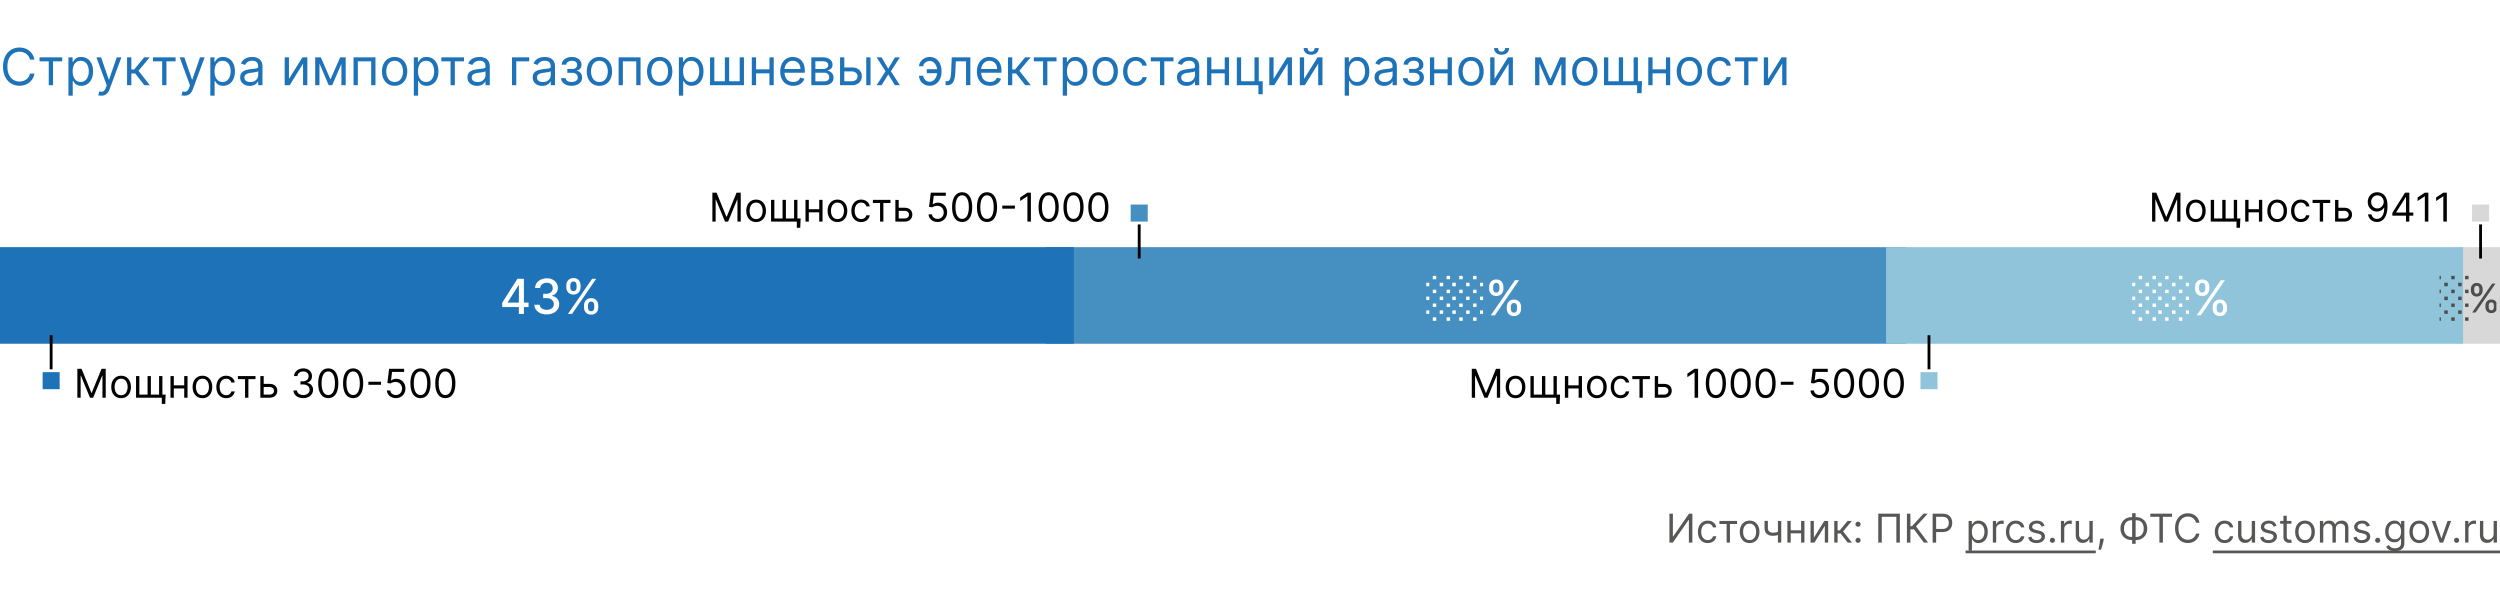 <svg xmlns="http://www.w3.org/2000/svg" fill="none" viewBox="0 0 880 209"><path fill="#fff" d="M0 0h880v209H0z"/><path fill="#D8D8D8" d="M880 87h-15.008v34H880V87z"/><path fill="#468FC1" d="M670.836 87H368.041v34h302.795V87z"/><path fill="#8FC4DB" d="M867 87H663.894v34H867V87z"/><path fill="#1E72B8" d="M0 87h378v34H0V87zM12.12 21h-1.586a3.294 3.294 0 0 0-1.336-2.071 3.582 3.582 0 0 0-1.093-.537c-.4-.12-.818-.179-1.253-.179-.792 0-1.51.2-2.154.6-.639.402-1.148.992-1.527 1.771-.375.78-.563 1.737-.563 2.87 0 1.134.188 2.09.563 2.87.379.78.888 1.37 1.527 1.771.644.4 1.362.601 2.154.601.435 0 .853-.06 1.253-.179.4-.12.765-.296 1.093-.53a3.356 3.356 0 0 0 1.336-2.077h1.585a5.28 5.28 0 0 1-.652 1.795 4.908 4.908 0 0 1-1.176 1.349 5.15 5.15 0 0 1-1.579.837c-.58.192-1.2.288-1.86.288-1.116 0-2.109-.273-2.978-.818-.87-.546-1.554-1.321-2.052-2.327-.499-1.006-.748-2.199-.748-3.58 0-1.38.25-2.573.748-3.579.498-1.006 1.182-1.781 2.052-2.327.869-.545 1.862-.818 2.978-.818.66 0 1.28.096 1.86.288.584.191 1.11.473 1.58.843.468.367.86.814 1.175 1.343.316.524.533 1.123.652 1.796zM13.914 21.588v-1.406h7.977v1.406H18.67V30H17.16v-8.412h-3.247zM24.092 33.682v-13.5h1.457v1.56h.18c.11-.171.263-.388.46-.652.2-.269.485-.508.856-.716.375-.213.882-.32 1.521-.32.827 0 1.556.207 2.186.62.63.413 1.123 1 1.477 1.758.354.758.53 1.653.53 2.684 0 1.04-.176 1.942-.53 2.704-.354.759-.844 1.347-1.47 1.764-.627.414-1.35.62-2.167.62-.631 0-1.136-.104-1.515-.313-.38-.213-.671-.453-.876-.722a9.704 9.704 0 0 1-.473-.678H25.6v5.19h-1.508zm1.483-8.591c0 .741.108 1.395.326 1.962.217.563.535 1.004.952 1.323.418.316.93.473 1.534.473.63 0 1.157-.166 1.579-.498.426-.337.746-.788.959-1.355a5.316 5.316 0 0 0 .326-1.905c0-.69-.107-1.313-.32-1.867-.209-.558-.526-.999-.952-1.323-.422-.328-.953-.492-1.592-.492-.614 0-1.13.156-1.547.467-.417.306-.733.737-.946 1.29-.213.55-.32 1.192-.32 1.925zM35.68 33.682c-.255 0-.483-.022-.683-.064a1.804 1.804 0 0 1-.416-.115l.384-1.33c.366.094.69.128.971.103.281-.026.53-.152.748-.378.222-.221.424-.581.607-1.08l.282-.767-3.631-9.87h1.636l2.71 7.825h.103l2.71-7.824h1.636l-4.167 11.25c-.188.507-.42.927-.697 1.259a2.61 2.61 0 0 1-.965.748 2.977 2.977 0 0 1-1.227.243zM44.728 30v-9.818h1.509v4.27h.997l3.529-4.27h1.943l-3.963 4.73L52.757 30h-1.943l-3.222-4.142h-1.355V30h-1.509zM53.834 21.588v-1.406h7.977v1.406H58.59V30H57.08v-8.412h-3.247zM64.983 33.682c-.255 0-.483-.022-.684-.064a1.804 1.804 0 0 1-.415-.115l.383-1.33c.367.094.69.128.972.103.281-.026.53-.152.748-.378.221-.221.424-.581.607-1.08l.281-.767-3.63-9.87h1.636l2.71 7.825h.103l2.71-7.824h1.636l-4.168 11.25c-.187.507-.42.927-.696 1.259a2.61 2.61 0 0 1-.966.748 2.977 2.977 0 0 1-1.227.243zM74.031 33.682v-13.5h1.458v1.56h.178c.111-.171.265-.388.46-.652.201-.269.487-.508.857-.716.375-.213.882-.32 1.522-.32.826 0 1.555.207 2.186.62.63.413 1.123 1 1.476 1.758.354.758.53 1.653.53 2.684 0 1.04-.176 1.942-.53 2.704-.353.759-.844 1.347-1.47 1.764-.626.414-1.349.62-2.167.62-.63 0-1.136-.104-1.515-.313-.379-.213-.67-.453-.875-.722a9.677 9.677 0 0 1-.474-.678h-.127v5.19H74.03zm1.483-8.591c0 .741.109 1.395.326 1.962.218.563.535 1.004.953 1.323.417.316.928.473 1.534.473.63 0 1.157-.166 1.579-.498.426-.337.745-.788.958-1.355a5.318 5.318 0 0 0 .326-1.905c0-.69-.106-1.313-.32-1.867-.208-.558-.526-.999-.952-1.323-.422-.328-.952-.492-1.591-.492-.614 0-1.13.156-1.547.467-.418.306-.733.737-.946 1.29-.213.55-.32 1.192-.32 1.925zM87.89 30.23a3.989 3.989 0 0 1-1.695-.352 2.905 2.905 0 0 1-1.208-1.029c-.298-.451-.447-.997-.447-1.636 0-.562.11-1.018.332-1.368.222-.354.518-.63.889-.83.37-.201.78-.35 1.227-.448.452-.102.905-.183 1.361-.243.597-.077 1.08-.134 1.451-.173.375-.042.648-.113.819-.21.174-.099.262-.27.262-.512v-.051c0-.63-.173-1.12-.518-1.47-.341-.35-.859-.524-1.553-.524-.72 0-1.285.157-1.694.473-.41.315-.697.652-.863 1.01l-1.432-.512c.256-.596.597-1.061 1.023-1.393.43-.337.899-.571 1.406-.703a5.837 5.837 0 0 1 1.508-.205c.316 0 .678.038 1.087.115.413.072.812.224 1.195.454.388.23.71.577.966 1.042.255.464.383 1.086.383 1.866V30h-1.508v-1.33h-.077a2.655 2.655 0 0 1-.511.684c-.24.243-.557.45-.953.62-.396.17-.88.256-1.45.256zm.23-1.355c.596 0 1.099-.117 1.508-.352a2.393 2.393 0 0 0 1.253-2.077v-1.38c-.064.076-.205.146-.422.21-.213.06-.46.113-.742.16a33.842 33.842 0 0 1-1.444.192 5.772 5.772 0 0 0-1.1.25c-.336.11-.61.278-.818.504-.205.222-.307.524-.307.908 0 .524.194.92.582 1.189.392.264.888.396 1.49.396zM101.714 27.776l4.73-7.594h1.738V30h-1.508v-7.594L101.969 30h-1.764v-9.818h1.509v7.594zM116.315 27.954l3.426-7.772h1.432L116.928 30h-1.227l-4.168-9.818h1.407l3.375 7.773zm-3.861-7.772V30h-1.509v-9.818h1.509zM120.175 30v-9.818h1.509V30h-1.509zM124.445 30v-9.818h7.722V30h-1.509v-8.412h-4.704V30h-1.509zM138.91 30.204c-.886 0-1.664-.21-2.333-.632-.664-.422-1.184-1.012-1.559-1.77-.371-.76-.556-1.646-.556-2.66 0-1.023.185-1.915.556-2.678.375-.763.895-1.355 1.559-1.777.669-.422 1.447-.633 2.333-.633.887 0 1.662.21 2.327.633.669.422 1.189 1.014 1.56 1.777.375.763.562 1.655.562 2.678 0 1.014-.187 1.9-.562 2.66-.371.758-.891 1.348-1.56 1.77-.665.422-1.44.633-2.327.633zm0-1.355c.674 0 1.228-.172 1.662-.517.435-.346.757-.8.966-1.362a5.231 5.231 0 0 0 .313-1.828c0-.656-.105-1.268-.313-1.834a3.093 3.093 0 0 0-.966-1.375c-.434-.35-.988-.524-1.662-.524-.673 0-1.227.175-1.661.524-.435.35-.757.808-.966 1.375a5.285 5.285 0 0 0-.313 1.834c0 .656.105 1.266.313 1.828.209.563.531 1.017.966 1.362.434.345.988.517 1.661.517zM145.662 33.682v-13.5h1.457v1.56h.179c.111-.171.265-.388.461-.652.2-.269.485-.508.856-.716.375-.213.882-.32 1.521-.32.827 0 1.556.207 2.187.62.63.413 1.122 1 1.476 1.758.354.758.531 1.653.531 2.684 0 1.04-.177 1.942-.531 2.704-.354.759-.844 1.347-1.47 1.764-.626.414-1.349.62-2.167.62-.631 0-1.136-.104-1.515-.313-.379-.213-.671-.453-.876-.722a9.952 9.952 0 0 1-.473-.678h-.127v5.19h-1.509zm1.483-8.591c0 .741.109 1.395.326 1.962.217.563.535 1.004.952 1.323.418.316.929.473 1.534.473.631 0 1.157-.166 1.579-.498.426-.337.746-.788.959-1.355a5.325 5.325 0 0 0 .326-1.905c0-.69-.106-1.313-.319-1.867-.209-.558-.527-.999-.953-1.323-.422-.328-.952-.492-1.592-.492-.613 0-1.129.156-1.546.467-.418.306-.733.737-.946 1.29-.213.55-.32 1.192-.32 1.925zM155.348 21.588v-1.406h7.977v1.406h-3.222V30h-1.508v-8.412h-3.247zM167.905 30.23a3.99 3.99 0 0 1-1.694-.352 2.905 2.905 0 0 1-1.208-1.029c-.299-.451-.448-.997-.448-1.636 0-.562.111-1.018.333-1.368.221-.354.517-.63.888-.83.371-.201.78-.35 1.227-.448.452-.102.906-.183 1.362-.243a60.85 60.85 0 0 1 1.451-.173c.375-.042.648-.113.818-.21.175-.099.262-.27.262-.512v-.051c0-.63-.172-1.12-.518-1.47-.34-.35-.858-.524-1.553-.524-.72 0-1.285.157-1.694.473-.409.315-.696.652-.863 1.01l-1.431-.512c.255-.596.596-1.061 1.022-1.393a3.834 3.834 0 0 1 1.407-.703 5.833 5.833 0 0 1 1.508-.205c.315 0 .678.038 1.087.115.413.072.812.224 1.195.454.388.23.71.577.965 1.042.256.464.384 1.086.384 1.866V30h-1.509v-1.33h-.076a2.668 2.668 0 0 1-.512.684c-.238.243-.556.45-.952.62-.397.17-.88.256-1.451.256zm.23-1.355c.596 0 1.099-.117 1.508-.352a2.392 2.392 0 0 0 1.253-2.077v-1.38c-.064.076-.204.146-.422.21-.213.06-.46.113-.741.16a34 34 0 0 1-1.445.192 5.77 5.77 0 0 0-1.099.25c-.337.11-.61.278-.818.504-.205.222-.307.524-.307.908 0 .524.194.92.582 1.189.392.264.888.396 1.489.396zM186.28 20.182v1.406h-4.551V30h-1.508v-9.818h6.059zM190.862 30.23a3.99 3.99 0 0 1-1.694-.352 2.905 2.905 0 0 1-1.208-1.029c-.298-.451-.448-.997-.448-1.636 0-.562.111-1.018.333-1.368.221-.354.518-.63.888-.83.371-.201.78-.35 1.228-.448.451-.102.905-.183 1.361-.243a60.85 60.85 0 0 1 1.451-.173c.375-.042.648-.113.818-.21.175-.099.262-.27.262-.512v-.051c0-.63-.172-1.12-.517-1.47-.341-.35-.859-.524-1.554-.524-.72 0-1.285.157-1.694.473-.409.315-.696.652-.863 1.01l-1.431-.512c.255-.596.596-1.061 1.022-1.393a3.834 3.834 0 0 1 1.407-.703 5.833 5.833 0 0 1 1.508-.205c.315 0 .678.038 1.087.115.413.072.812.224 1.195.454.388.23.71.577.965 1.042.256.464.384 1.086.384 1.866V30h-1.509v-1.33h-.076a2.668 2.668 0 0 1-.512.684c-.238.243-.556.45-.952.62-.397.17-.88.256-1.451.256zm.23-1.355c.596 0 1.099-.117 1.508-.352a2.392 2.392 0 0 0 1.253-2.077v-1.38c-.064.076-.204.146-.422.21-.213.06-.46.113-.741.16a34 34 0 0 1-1.445.192 5.77 5.77 0 0 0-1.099.25c-.337.11-.609.278-.818.504-.205.222-.307.524-.307.908 0 .524.194.92.582 1.189.392.264.888.396 1.489.396zM197.502 27.494h1.61c.034.444.235.78.601 1.01.371.23.852.345 1.445.345.605 0 1.123-.123 1.553-.37.43-.252.646-.657.646-1.215 0-.328-.081-.613-.243-.856a1.599 1.599 0 0 0-.684-.576c-.294-.136-.642-.204-1.042-.204H199.7v-1.355h1.688c.601 0 1.044-.137 1.329-.41.29-.272.435-.613.435-1.022 0-.439-.155-.79-.467-1.055-.311-.268-.752-.402-1.323-.402-.575 0-1.054.13-1.438.39-.383.255-.586.585-.607.99h-1.585c.017-.528.179-.995.485-1.4.307-.409.725-.728 1.253-.959.529-.234 1.134-.351 1.816-.351.69 0 1.289.121 1.796.364.511.239.905.565 1.182.978.282.41.422.874.422 1.394 0 .554-.155 1.001-.466 1.342-.312.341-.701.584-1.17.729v.102c.371.026.692.145.965.358.277.209.492.484.646.825.153.336.23.71.23 1.118 0 .597-.16 1.117-.48 1.56-.319.439-.758.78-1.316 1.023-.559.238-1.196.357-1.912.357-.694 0-1.316-.112-1.866-.338-.55-.23-.987-.548-1.31-.953a2.364 2.364 0 0 1-.505-1.419zM210.998 30.204c-.886 0-1.664-.21-2.333-.632-.665-.422-1.184-1.012-1.559-1.77-.371-.76-.557-1.646-.557-2.66 0-1.023.186-1.915.557-2.678.375-.763.894-1.355 1.559-1.777.669-.422 1.447-.633 2.333-.633.887 0 1.662.21 2.327.633.669.422 1.189 1.014 1.56 1.777.375.763.562 1.655.562 2.678 0 1.014-.187 1.9-.562 2.66-.371.758-.891 1.348-1.56 1.77-.665.422-1.44.633-2.327.633zm0-1.355c.674 0 1.228-.172 1.662-.517.435-.346.757-.8.965-1.362a5.209 5.209 0 0 0 .314-1.828c0-.656-.105-1.268-.314-1.834a3.083 3.083 0 0 0-.965-1.375c-.434-.35-.988-.524-1.662-.524-.673 0-1.227.175-1.662.524-.434.35-.756.808-.965 1.375a5.261 5.261 0 0 0-.313 1.834c0 .656.104 1.266.313 1.828.209.563.531 1.017.965 1.362.435.345.989.517 1.662.517zM217.75 30v-9.818h7.722V30h-1.509v-8.412h-4.705V30h-1.508zM232.215 30.204c-.886 0-1.664-.21-2.333-.632-.665-.422-1.185-1.012-1.56-1.77-.37-.76-.556-1.646-.556-2.66 0-1.023.186-1.915.556-2.678.375-.763.895-1.355 1.56-1.777.669-.422 1.447-.633 2.333-.633.886 0 1.662.21 2.327.633.669.422 1.189 1.014 1.559 1.777.375.763.563 1.655.563 2.678 0 1.014-.188 1.9-.563 2.66-.37.758-.89 1.348-1.559 1.77-.665.422-1.441.633-2.327.633zm0-1.355c.673 0 1.227-.172 1.662-.517.435-.346.756-.8.965-1.362a5.208 5.208 0 0 0 .313-1.828c0-.656-.104-1.268-.313-1.834a3.091 3.091 0 0 0-.965-1.375c-.435-.35-.989-.524-1.662-.524-.673 0-1.227.175-1.662.524-.434.35-.756.808-.965 1.375a5.261 5.261 0 0 0-.313 1.834c0 .656.104 1.266.313 1.828.209.563.531 1.017.965 1.362.435.345.989.517 1.662.517zM238.967 33.682v-13.5h1.457v1.56h.179c.111-.171.264-.388.46-.652.201-.269.486-.508.857-.716.375-.213.882-.32 1.521-.32.827 0 1.556.207 2.186.62.631.413 1.123 1 1.477 1.758.353.758.53 1.653.53 2.684 0 1.04-.177 1.942-.53 2.704-.354.759-.844 1.347-1.47 1.764-.627.414-1.349.62-2.167.62-.631 0-1.136-.104-1.515-.313-.379-.213-.671-.453-.876-.722a9.952 9.952 0 0 1-.473-.678h-.128v5.19h-1.508zm1.483-8.591c0 .741.108 1.395.326 1.962.217.563.534 1.004.952 1.323.418.316.929.473 1.534.473.631 0 1.157-.166 1.579-.498.426-.337.746-.788.959-1.355a5.325 5.325 0 0 0 .326-1.905c0-.69-.107-1.313-.32-1.867-.209-.558-.526-.999-.952-1.323-.422-.328-.953-.492-1.592-.492-.613 0-1.129.156-1.547.467-.417.306-.733.737-.946 1.29-.213.55-.319 1.192-.319 1.925zM249.935 20.182h1.509v8.412h3.707v-8.412h1.509v8.412h3.707v-8.412h1.509V30h-11.941v-9.818zM271.202 24.4v1.407h-5.421V24.4h5.421zm-5.063-4.218V30h-1.508v-9.818h1.508zm6.213 0V30h-1.508v-9.818h1.508zM279.224 30.204c-.946 0-1.762-.208-2.448-.626a4.205 4.205 0 0 1-1.579-1.764c-.367-.759-.55-1.64-.55-2.646s.183-1.892.55-2.66c.371-.77.886-1.372 1.547-1.802.665-.435 1.44-.652 2.326-.652a4.65 4.65 0 0 1 1.515.256c.499.17.953.447 1.362.83.409.38.735.883.978 1.51.243.626.364 1.397.364 2.313v.64h-7.568v-1.305h6.034c0-.554-.111-1.048-.332-1.483a2.51 2.51 0 0 0-.934-1.029c-.4-.251-.873-.377-1.419-.377-.6 0-1.12.15-1.559.448a2.947 2.947 0 0 0-1.004 1.15c-.234.473-.351.98-.351 1.521v.87c0 .741.128 1.37.383 1.885.26.512.62.902 1.08 1.17.461.264.995.396 1.605.396.396 0 .754-.055 1.074-.166.324-.115.603-.285.837-.511.234-.23.416-.516.543-.857l1.458.41a3.23 3.23 0 0 1-.774 1.303c-.362.371-.809.66-1.342.87-.533.204-1.131.306-1.796.306zM285.584 30v-9.818h4.014c1.057 0 1.896.238 2.519.716.622.477.933 1.108.933 1.892 0 .596-.177 1.059-.531 1.387-.353.324-.807.543-1.361.658.362.051.714.18 1.054.384.346.204.631.485.857.843.226.354.339.789.339 1.304 0 .503-.128.953-.384 1.35-.255.395-.622.709-1.099.939-.477.23-1.048.345-1.713.345h-4.628zm1.432-1.38h3.196c.52 0 .927-.124 1.221-.371.294-.248.441-.584.441-1.01 0-.508-.147-.906-.441-1.196-.294-.294-.701-.44-1.221-.44h-3.196v3.016zm0-4.322h2.582c.405 0 .752-.055 1.042-.166.29-.115.511-.277.665-.486.157-.213.236-.464.236-.754 0-.413-.172-.737-.517-.972-.346-.238-.821-.358-1.426-.358h-2.582v2.736zM296.995 23.736h2.813c1.15 0 2.03.292 2.64.875.609.584.914 1.324.914 2.218 0 .589-.137 1.123-.409 1.605-.273.477-.674.859-1.202 1.144-.528.281-1.176.422-1.943.422h-4.117v-9.818h1.509v8.412h2.608c.596 0 1.086-.158 1.47-.473a1.5 1.5 0 0 0 .575-1.215c0-.52-.191-.944-.575-1.272-.384-.328-.874-.492-1.47-.492h-2.813v-1.406zM304.921 30v-9.818h1.509V30h-1.509zM310.316 20.182l2.353 4.014 2.352-4.014h1.739l-3.171 4.909L316.76 30h-1.739l-2.352-3.81-2.353 3.81h-1.738l3.119-4.91-3.119-4.908h1.738zM327.222 21.46a2.376 2.376 0 0 0-1.029.262c-.341.17-.627.397-.857.678a1.43 1.43 0 0 0-.339.927h-1.483c0-.426.103-.836.307-1.228.205-.392.48-.741.825-1.048.349-.307.745-.55 1.189-.729a3.699 3.699 0 0 1 1.387-.268c.895 0 1.653.226 2.275.678a4.258 4.258 0 0 1 1.426 1.79c.328.74.492 1.546.492 2.416v.357c0 .865-.164 1.67-.492 2.417a4.258 4.258 0 0 1-1.426 1.79c-.622.451-1.38.677-2.275.677-.716 0-1.353-.158-1.912-.473a3.573 3.573 0 0 1-1.316-1.279 3.384 3.384 0 0 1-.48-1.776h1.483c0 .37.105.718.313 1.041.214.32.488.58.825.78a2.196 2.196 0 0 0 2.544-.236 3.39 3.39 0 0 0 .914-1.33c.209-.532.313-1.07.313-1.61v-.358c0-.554-.104-1.096-.313-1.624a3.274 3.274 0 0 0-.908-1.323c-.396-.35-.884-.526-1.463-.53zm3.298 2.89v1.406h-4.295v-1.407h4.295zM332.844 30v-1.406h.357c.295 0 .54-.058.736-.173.196-.12.353-.326.473-.62.123-.298.217-.711.281-1.24.068-.533.117-1.21.147-2.033l.179-4.346h6.545V30h-1.508v-8.412h-3.605l-.154 3.503a15.838 15.838 0 0 1-.217 2.128c-.107.61-.271 1.121-.492 1.534-.218.414-.507.725-.87.934-.362.209-.816.313-1.361.313h-.511zM348.447 30.204c-.947 0-1.763-.208-2.449-.626a4.203 4.203 0 0 1-1.578-1.764c-.367-.759-.55-1.64-.55-2.646s.183-1.892.55-2.66c.37-.77.886-1.372 1.546-1.802.665-.435 1.441-.652 2.327-.652a4.66 4.66 0 0 1 1.515.256c.499.17.952.447 1.362.83.409.38.735.883.977 1.51.243.626.365 1.397.365 2.313v.64h-7.568v-1.305h6.034c0-.554-.111-1.048-.333-1.483a2.5 2.5 0 0 0-.933-1.029c-.4-.251-.873-.377-1.419-.377-.601 0-1.121.15-1.56.448a2.945 2.945 0 0 0-1.003 1.15c-.234.473-.352.98-.352 1.521v.87c0 .741.128 1.37.384 1.885.26.512.62.902 1.08 1.17.46.264.995.396 1.605.396.396 0 .754-.055 1.073-.166.324-.115.603-.285.838-.511a2.33 2.33 0 0 0 .543-.857l1.457.41a3.228 3.228 0 0 1-.773 1.303c-.362.371-.81.66-1.342.87-.533.204-1.132.306-1.796.306zM354.807 30v-9.818h1.508v4.27h.997l3.529-4.27h1.943l-3.963 4.73L362.835 30h-1.943l-3.222-4.142h-1.355V30h-1.508zM363.912 21.588v-1.406h7.977v1.406h-3.221V30h-1.509v-8.412h-3.247zM374.09 33.682v-13.5h1.457v1.56h.179c.111-.171.264-.388.46-.652.201-.269.486-.508.857-.716.375-.213.882-.32 1.521-.32.827 0 1.556.207 2.186.62.631.413 1.123 1 1.477 1.758.354.758.53 1.653.53 2.684 0 1.04-.176 1.942-.53 2.704-.354.759-.844 1.347-1.47 1.764-.627.414-1.349.62-2.167.62-.631 0-1.136-.104-1.515-.313-.379-.213-.671-.453-.876-.722a9.952 9.952 0 0 1-.473-.678h-.128v5.19h-1.508zm1.483-8.591c0 .741.108 1.395.326 1.962.217.563.535 1.004.952 1.323.418.316.929.473 1.534.473.631 0 1.157-.166 1.579-.498.426-.337.746-.788.959-1.355a5.325 5.325 0 0 0 .326-1.905c0-.69-.107-1.313-.32-1.867-.209-.558-.526-.999-.952-1.323-.422-.328-.953-.492-1.592-.492-.613 0-1.129.156-1.547.467-.417.306-.733.737-.946 1.29-.213.55-.319 1.192-.319 1.925zM389.047 30.204c-.886 0-1.664-.21-2.333-.632-.665-.422-1.185-1.012-1.56-1.77-.37-.76-.556-1.646-.556-2.66 0-1.023.186-1.915.556-2.678.375-.763.895-1.355 1.56-1.777.669-.422 1.447-.633 2.333-.633.887 0 1.662.21 2.327.633.669.422 1.189 1.014 1.56 1.777.375.763.562 1.655.562 2.678 0 1.014-.187 1.9-.562 2.66-.371.758-.891 1.348-1.56 1.77-.665.422-1.44.633-2.327.633zm0-1.355c.673 0 1.227-.172 1.662-.517.435-.346.757-.8.965-1.362a5.209 5.209 0 0 0 .314-1.828c0-.656-.105-1.268-.314-1.834a3.083 3.083 0 0 0-.965-1.375c-.435-.35-.989-.524-1.662-.524-.673 0-1.227.175-1.662.524-.434.35-.756.808-.965 1.375a5.261 5.261 0 0 0-.313 1.834c0 .656.104 1.266.313 1.828.209.563.531 1.017.965 1.362.435.345.989.517 1.662.517zM399.787 30.204c-.92 0-1.713-.217-2.377-.652-.665-.434-1.177-1.033-1.535-1.796-.357-.762-.536-1.634-.536-2.614 0-.997.183-1.877.549-2.64.371-.767.887-1.366 1.547-1.796.665-.435 1.44-.652 2.327-.652.69 0 1.312.128 1.866.384a3.577 3.577 0 0 1 1.362 1.073c.354.46.573.998.658 1.611h-1.508c-.115-.447-.371-.844-.767-1.189-.392-.35-.921-.524-1.586-.524-.588 0-1.103.154-1.546.46-.439.303-.782.731-1.03 1.285-.242.55-.364 1.195-.364 1.937 0 .758.119 1.419.358 1.981.243.563.584 1 1.023 1.31.443.312.963.467 1.559.467.392 0 .748-.068 1.068-.204.319-.136.59-.332.812-.588.221-.256.379-.563.473-.92h1.508a3.488 3.488 0 0 1-.633 1.565 3.53 3.53 0 0 1-1.323 1.1c-.545.268-1.18.402-1.905.402zM405.08 21.588v-1.406h7.977v1.406h-3.221V30h-1.509v-8.412h-3.247zM417.637 30.23a3.99 3.99 0 0 1-1.694-.352 2.905 2.905 0 0 1-1.208-1.029c-.298-.451-.447-.997-.447-1.636 0-.562.111-1.018.332-1.368.222-.354.518-.63.889-.83.37-.201.779-.35 1.227-.448.452-.102.905-.183 1.361-.243a61.472 61.472 0 0 1 1.451-.173c.375-.042.648-.113.819-.21.174-.099.262-.27.262-.512v-.051c0-.63-.173-1.12-.518-1.47-.341-.35-.859-.524-1.553-.524-.721 0-1.285.157-1.694.473-.409.315-.697.652-.863 1.01l-1.432-.512c.256-.596.597-1.061 1.023-1.393a3.83 3.83 0 0 1 1.406-.703 5.834 5.834 0 0 1 1.509-.205c.315 0 .677.038 1.086.115.414.072.812.224 1.195.454.388.23.71.577.966 1.042.255.464.383 1.086.383 1.866V30h-1.508v-1.33h-.077c-.102.213-.273.441-.511.684-.239.243-.556.45-.953.62-.396.17-.88.256-1.451.256zm.23-1.355c.597 0 1.1-.117 1.509-.352a2.396 2.396 0 0 0 1.253-2.077v-1.38c-.064.076-.205.146-.422.21-.213.06-.46.113-.742.16a33.93 33.93 0 0 1-1.444.192 5.78 5.78 0 0 0-1.1.25 1.9 1.9 0 0 0-.818.504c-.204.222-.307.524-.307.908 0 .524.194.92.582 1.189.392.264.888.396 1.489.396zM431.462 24.4v1.407h-5.421V24.4h5.421zm-5.063-4.218V30h-1.508v-9.818h1.508zm6.213 0V30h-1.508v-9.818h1.508zM443.089 20.182v8.412h1.38v4.576h-1.508V30h-7.594v-9.818h1.509v8.412h4.704v-8.412h1.509zM448.301 27.776l4.731-7.594h1.738V30h-1.508v-7.594L448.557 30h-1.764v-9.818h1.508v7.594zM459.042 27.776l4.73-7.594h1.738V30h-1.508v-7.594L459.297 30h-1.764v-9.818h1.509v7.594zm3.733-10.867h1.406c0 .69-.239 1.255-.716 1.694-.477.439-1.125.658-1.943.658-.806 0-1.447-.22-1.924-.658-.473-.439-.71-1.004-.71-1.694h1.407c0 .332.091.624.274.876.188.251.505.377.953.377.447 0 .767-.126.959-.377.196-.252.294-.544.294-.876zM473.336 33.682v-13.5h1.457v1.56h.179c.111-.171.264-.388.46-.652.201-.269.486-.508.857-.716.375-.213.882-.32 1.521-.32.827 0 1.556.207 2.186.62.631.413 1.123 1 1.477 1.758.354.758.531 1.653.531 2.684 0 1.04-.177 1.942-.531 2.704-.354.759-.844 1.347-1.47 1.764-.627.414-1.349.62-2.167.62-.631 0-1.136-.104-1.515-.313-.379-.213-.671-.453-.876-.722a9.952 9.952 0 0 1-.473-.678h-.128v5.19h-1.508zm1.483-8.591c0 .741.109 1.395.326 1.962.217.563.535 1.004.952 1.323.418.316.929.473 1.534.473.631 0 1.157-.166 1.579-.498.426-.337.746-.788.959-1.355a5.325 5.325 0 0 0 .326-1.905c0-.69-.107-1.313-.32-1.867-.208-.558-.526-.999-.952-1.323-.422-.328-.952-.492-1.592-.492-.613 0-1.129.156-1.547.467-.417.306-.733.737-.946 1.29-.213.55-.319 1.192-.319 1.925zM487.194 30.23a3.99 3.99 0 0 1-1.694-.352 2.905 2.905 0 0 1-1.208-1.029c-.298-.451-.448-.997-.448-1.636 0-.562.111-1.018.333-1.368.221-.354.518-.63.888-.83.371-.201.78-.35 1.228-.448.451-.102.905-.183 1.361-.243a60.85 60.85 0 0 1 1.451-.173c.375-.042.648-.113.818-.21.175-.099.262-.27.262-.512v-.051c0-.63-.172-1.12-.517-1.47-.341-.35-.859-.524-1.554-.524-.72 0-1.284.157-1.694.473-.409.315-.696.652-.863 1.01l-1.431-.512c.255-.596.596-1.061 1.022-1.393.431-.337.9-.571 1.407-.703a5.833 5.833 0 0 1 1.508-.205c.315 0 .678.038 1.087.115.413.072.812.224 1.195.454.388.23.71.577.965 1.042.256.464.384 1.086.384 1.866V30h-1.509v-1.33h-.076a2.668 2.668 0 0 1-.512.684c-.238.243-.556.45-.952.62-.396.17-.88.256-1.451.256zm.23-1.355c.597 0 1.099-.117 1.508-.352a2.392 2.392 0 0 0 1.253-2.077v-1.38c-.064.076-.204.146-.422.21-.213.06-.46.113-.741.16a34 34 0 0 1-1.445.192 5.77 5.77 0 0 0-1.099.25c-.337.11-.609.278-.818.504-.205.222-.307.524-.307.908 0 .524.194.92.582 1.189.392.264.888.396 1.489.396zM493.834 27.494h1.61c.034.444.235.78.601 1.01.371.23.853.345 1.445.345.605 0 1.123-.123 1.553-.37.43-.252.646-.657.646-1.215 0-.328-.081-.613-.243-.856a1.599 1.599 0 0 0-.684-.576c-.294-.136-.641-.204-1.042-.204h-1.688v-1.355h1.688c.601 0 1.044-.137 1.329-.41.29-.272.435-.613.435-1.022 0-.439-.155-.79-.466-1.055-.312-.268-.753-.402-1.324-.402-.575 0-1.054.13-1.438.39-.383.255-.586.585-.607.99h-1.585c.017-.528.179-.995.485-1.4.307-.409.725-.728 1.253-.959.529-.234 1.134-.351 1.816-.351.69 0 1.289.121 1.796.364.511.239.905.565 1.182.978.282.41.422.874.422 1.394 0 .554-.155 1.001-.466 1.342a2.58 2.58 0 0 1-1.17.729v.102c.371.026.692.145.965.358.277.209.492.484.646.825.153.336.23.71.23 1.118 0 .597-.16 1.117-.48 1.56-.319.439-.758.78-1.316 1.023-.559.238-1.196.357-1.912.357-.694 0-1.316-.112-1.866-.338-.55-.23-.987-.548-1.31-.953a2.364 2.364 0 0 1-.505-1.419zM509.913 24.4v1.407h-5.421V24.4h5.421zm-5.063-4.218V30h-1.508v-9.818h1.508zm6.213 0V30h-1.508v-9.818h1.508zM517.807 30.204c-.886 0-1.664-.21-2.333-.632-.665-.422-1.185-1.012-1.56-1.77-.371-.76-.556-1.646-.556-2.66 0-1.023.185-1.915.556-2.678.375-.763.895-1.355 1.56-1.777.669-.422 1.447-.633 2.333-.633.886 0 1.662.21 2.327.633.669.422 1.189 1.014 1.559 1.777.375.763.563 1.655.563 2.678 0 1.014-.188 1.9-.563 2.66-.37.758-.89 1.348-1.559 1.77-.665.422-1.441.633-2.327.633zm0-1.355c.673 0 1.227-.172 1.662-.517.435-.346.756-.8.965-1.362a5.208 5.208 0 0 0 .313-1.828c0-.656-.104-1.268-.313-1.834a3.091 3.091 0 0 0-.965-1.375c-.435-.35-.989-.524-1.662-.524-.673 0-1.227.175-1.662.524-.435.35-.756.808-.965 1.375a5.261 5.261 0 0 0-.313 1.834c0 .656.104 1.266.313 1.828.209.563.53 1.017.965 1.362.435.345.989.517 1.662.517zM526.067 27.776l4.73-7.594h1.739V30h-1.509v-7.594L526.323 30h-1.764v-9.818h1.508v7.594zm3.733-10.867h1.406c0 .69-.238 1.255-.716 1.694-.477.439-1.125.658-1.943.658-.805 0-1.447-.22-1.924-.658-.473-.439-.709-1.004-.709-1.694h1.406c0 .332.092.624.275.876.187.251.505.377.952.377.448 0 .767-.126.959-.377.196-.252.294-.544.294-.876zM545.731 27.954l3.426-7.772h1.432L546.344 30h-1.227l-4.168-9.818h1.407l3.375 7.773zm-3.861-7.772V30h-1.509v-9.818h1.509zM549.591 30v-9.818h1.509V30h-1.509zM557.85 30.204c-.886 0-1.664-.21-2.333-.632-.665-.422-1.185-1.012-1.56-1.77-.371-.76-.556-1.646-.556-2.66 0-1.023.185-1.915.556-2.678.375-.763.895-1.355 1.56-1.777.669-.422 1.447-.633 2.333-.633.886 0 1.662.21 2.327.633.669.422 1.189 1.014 1.559 1.777.375.763.563 1.655.563 2.678 0 1.014-.188 1.9-.563 2.66-.37.758-.89 1.348-1.559 1.77-.665.422-1.441.633-2.327.633zm0-1.355c.673 0 1.227-.172 1.662-.517.434-.346.756-.8.965-1.362a5.208 5.208 0 0 0 .313-1.828c0-.656-.104-1.268-.313-1.834a3.099 3.099 0 0 0-.965-1.375c-.435-.35-.989-.524-1.662-.524-.673 0-1.227.175-1.662.524-.435.35-.756.808-.965 1.375a5.261 5.261 0 0 0-.313 1.834c0 .656.104 1.266.313 1.828.209.563.53 1.017.965 1.362.435.345.989.517 1.662.517zM577.999 28.594l-.179 4.218h-1.559V30h-1.279v-1.406h3.017zm-13.397-8.412h1.508v8.412h3.707v-8.412h1.509v8.412h3.707v-8.412h1.509V30h-11.94v-9.818zM586.764 24.4v1.407h-5.42V24.4h5.42zm-5.062-4.218V30h-1.509v-9.818h1.509zm6.213 0V30h-1.509v-9.818h1.509zM594.659 30.204c-.887 0-1.665-.21-2.334-.632-.664-.422-1.184-1.012-1.559-1.77-.371-.76-.556-1.646-.556-2.66 0-1.023.185-1.915.556-2.678.375-.763.895-1.355 1.559-1.777.669-.422 1.447-.633 2.334-.633.886 0 1.661.21 2.326.633.669.422 1.189 1.014 1.56 1.777.375.763.562 1.655.562 2.678 0 1.014-.187 1.9-.562 2.66-.371.758-.891 1.348-1.56 1.77-.665.422-1.44.633-2.326.633zm0-1.355c.673 0 1.227-.172 1.661-.517.435-.346.757-.8.966-1.362a5.231 5.231 0 0 0 .313-1.828c0-.656-.105-1.268-.313-1.834a3.093 3.093 0 0 0-.966-1.375c-.434-.35-.988-.524-1.661-.524-.674 0-1.228.175-1.662.524-.435.35-.757.808-.966 1.375a5.285 5.285 0 0 0-.313 1.834c0 .656.105 1.266.313 1.828.209.563.531 1.017.966 1.362.434.345.988.517 1.662.517zM605.399 30.204c-.921 0-1.713-.217-2.378-.652-.665-.434-1.176-1.033-1.534-1.796-.358-.762-.537-1.634-.537-2.614 0-.997.183-1.877.55-2.64.37-.767.886-1.366 1.546-1.796.665-.435 1.441-.652 2.327-.652.691 0 1.313.128 1.867.384a3.574 3.574 0 0 1 1.361 1.073c.354.46.573.998.659 1.611h-1.509c-.115-.447-.371-.844-.767-1.189-.392-.35-.92-.524-1.585-.524-.588 0-1.104.154-1.547.46-.439.303-.782.731-1.029 1.285-.243.55-.365 1.195-.365 1.937 0 .758.12 1.419.358 1.981.243.563.584 1 1.023 1.31.443.312.963.467 1.56.467a2.69 2.69 0 0 0 1.067-.204c.32-.136.59-.332.812-.588.222-.256.379-.563.473-.92h1.509a3.511 3.511 0 0 1-.633 1.565c-.333.46-.774.827-1.323 1.1-.546.268-1.181.402-1.905.402zM610.691 21.588v-1.406h7.978v1.406h-3.222V30h-1.508v-8.412h-3.248zM622.378 27.776l4.73-7.594h1.738V30h-1.508v-7.594L622.633 30h-1.764v-9.818h1.509v7.594z"/><path fill="#020203" fill-rule="evenodd" d="M17.5 118v12h1v-12h-1z" clip-rule="evenodd"/><path fill="#1E72B8" d="M15 137h6v-6h-6v6z"/><path fill="#020203" d="M27.233 129.818h1.471l3.46 8.452h.12l3.46-8.452h1.472V140h-1.154v-7.736h-.099L32.781 140h-1.113l-3.182-7.736h-.1V140h-1.153v-10.182zM42.631 140.159c-.69 0-1.294-.164-1.815-.492a3.342 3.342 0 0 1-1.213-1.377c-.288-.59-.432-1.28-.432-2.068 0-.796.144-1.49.432-2.084a3.338 3.338 0 0 1 1.213-1.382c.52-.328 1.126-.492 1.815-.492.69 0 1.293.164 1.81.492.52.328.925.789 1.213 1.382.292.594.437 1.288.437 2.084 0 .788-.145 1.478-.437 2.068a3.296 3.296 0 0 1-1.213 1.377c-.517.328-1.12.492-1.81.492zm0-1.054c.524 0 .955-.134 1.293-.403.338-.268.588-.621.75-1.059a4.05 4.05 0 0 0 .244-1.421c0-.511-.081-.986-.243-1.427a2.405 2.405 0 0 0-.751-1.069c-.338-.272-.77-.408-1.293-.408-.523 0-.954.136-1.292.408a2.406 2.406 0 0 0-.751 1.069 4.095 4.095 0 0 0-.244 1.427c0 .51.081.984.244 1.421.162.438.413.791.75 1.059.339.269.77.403 1.293.403zM58.303 138.906l-.14 3.281h-1.212V140h-.995v-1.094h2.347zm-10.42-6.542h1.173v6.542h2.883v-6.542h1.173v6.542h2.884v-6.542h1.173V140h-9.287v-7.636zM65.12 135.645v1.094h-4.216v-1.094h4.216zm-3.937-3.281V140h-1.174v-7.636h1.174zm4.832 0V140h-1.173v-7.636h1.173zM71.26 140.159c-.69 0-1.294-.164-1.815-.492a3.342 3.342 0 0 1-1.213-1.377c-.288-.59-.432-1.28-.432-2.068 0-.796.144-1.49.432-2.084a3.338 3.338 0 0 1 1.213-1.382c.52-.328 1.126-.492 1.815-.492.69 0 1.293.164 1.81.492.52.328.925.789 1.213 1.382.291.594.437 1.288.437 2.084 0 .788-.145 1.478-.437 2.068a3.296 3.296 0 0 1-1.213 1.377c-.517.328-1.12.492-1.81.492zm0-1.054c.524 0 .955-.134 1.293-.403.338-.268.588-.621.75-1.059a4.05 4.05 0 0 0 .244-1.421c0-.511-.081-.986-.244-1.427a2.405 2.405 0 0 0-.75-1.069c-.338-.272-.77-.408-1.293-.408-.524 0-.955.136-1.293.408a2.405 2.405 0 0 0-.75 1.069 4.095 4.095 0 0 0-.244 1.427c0 .51.081.984.244 1.421.162.438.412.791.75 1.059.338.269.77.403 1.293.403zM79.614 140.159c-.716 0-1.333-.169-1.85-.507a3.306 3.306 0 0 1-1.193-1.397c-.278-.593-.418-1.271-.418-2.033 0-.776.143-1.46.428-2.054a3.384 3.384 0 0 1 1.203-1.397c.517-.338 1.12-.507 1.81-.507.537 0 1.02.1 1.451.298.431.199.784.478 1.06.836.274.358.445.775.511 1.253h-1.173c-.09-.348-.288-.657-.596-.925-.305-.272-.716-.408-1.233-.408-.458 0-.859.119-1.204.358-.34.235-.608.569-.8.999-.189.428-.283.93-.283 1.507 0 .59.093 1.103.278 1.541.189.437.454.777.795 1.019.345.242.75.363 1.214.363.304 0 .581-.053.83-.159.248-.106.459-.259.631-.457.173-.199.295-.438.368-.716h1.173c-.066.45-.23.856-.492 1.218a2.75 2.75 0 0 1-1.029.855c-.424.209-.918.313-1.481.313zM83.73 133.457v-1.093h6.205v1.093h-2.506V140h-1.173v-6.543H83.73zM92.66 135.128h2.188c.895 0 1.58.227 2.053.681.474.454.711 1.029.711 1.725 0 .457-.106.873-.318 1.248a2.31 2.31 0 0 1-.935.89c-.41.219-.915.328-1.511.328h-3.202v-7.636h1.173v6.542h2.029c.464 0 .845-.122 1.143-.368.299-.245.448-.56.448-.944 0-.405-.15-.734-.448-.99-.298-.255-.68-.382-1.143-.382H92.66v-1.094zM106.756 140.139c-.656 0-1.241-.113-1.755-.338a3 3 0 0 1-1.218-.94 2.522 2.522 0 0 1-.487-1.406h1.253c.026.328.139.611.338.85.199.235.459.417.78.547.322.129.678.193 1.069.193.438 0 .825-.076 1.163-.228.339-.153.604-.365.796-.637.192-.271.288-.586.288-.944 0-.375-.093-.705-.278-.99a1.856 1.856 0 0 0-.815-.676c-.358-.162-.796-.243-1.313-.243h-.815v-1.094h.815a2.44 2.44 0 0 0 1.064-.219c.308-.146.548-.351.721-.616.175-.265.263-.577.263-.935 0-.345-.076-.645-.228-.9a1.562 1.562 0 0 0-.647-.596 2.085 2.085 0 0 0-.974-.214c-.351 0-.683.064-.994.194-.309.126-.561.31-.756.552a1.429 1.429 0 0 0-.318.865h-1.193c.019-.534.18-1.001.482-1.402.301-.405.696-.72 1.183-.945a3.83 3.83 0 0 1 1.616-.338c.63 0 1.17.128 1.621.383.45.252.797.585 1.039.999.242.414.363.862.363 1.342 0 .574-.151 1.063-.453 1.467a2.294 2.294 0 0 1-1.218.84v.08c.643.106 1.145.379 1.506.82.362.438.542.979.542 1.626 0 .553-.15 1.05-.452 1.491a3.068 3.068 0 0 1-1.223 1.034c-.517.252-1.105.378-1.765.378zM115.551 140.139c-.749 0-1.387-.204-1.914-.611-.527-.411-.93-1.006-1.208-1.785-.279-.782-.418-1.727-.418-2.834 0-1.1.139-2.04.418-2.819.281-.782.686-1.379 1.213-1.79.53-.414 1.166-.621 1.909-.621.742 0 1.377.207 1.904.621.53.411.935 1.008 1.213 1.79.282.779.423 1.719.423 2.819 0 1.107-.14 2.052-.418 2.834-.278.779-.681 1.374-1.208 1.785-.527.407-1.165.611-1.914.611zm0-1.094c.742 0 1.319-.358 1.73-1.073.411-.716.616-1.737.616-3.063 0-.882-.094-1.632-.283-2.252-.186-.62-.454-1.092-.805-1.417a1.778 1.778 0 0 0-1.258-.487c-.736 0-1.311.363-1.725 1.089-.415.722-.622 1.745-.622 3.067 0 .882.093 1.631.279 2.247.185.617.452 1.086.8 1.407a1.81 1.81 0 0 0 1.268.482zM124.301 140.139c-.749 0-1.387-.204-1.914-.611-.527-.411-.93-1.006-1.208-1.785-.279-.782-.418-1.727-.418-2.834 0-1.1.139-2.04.418-2.819.281-.782.686-1.379 1.213-1.79.53-.414 1.166-.621 1.909-.621.742 0 1.377.207 1.904.621.53.411.935 1.008 1.213 1.79.282.779.423 1.719.423 2.819 0 1.107-.14 2.052-.418 2.834-.278.779-.681 1.374-1.208 1.785-.527.407-1.165.611-1.914.611zm0-1.094c.742 0 1.319-.358 1.73-1.073.411-.716.616-1.737.616-3.063 0-.882-.094-1.632-.283-2.252-.186-.62-.454-1.092-.805-1.417a1.778 1.778 0 0 0-1.258-.487c-.736 0-1.311.363-1.725 1.089-.415.722-.622 1.745-.622 3.067 0 .882.093 1.631.279 2.247.185.617.452 1.086.8 1.407a1.81 1.81 0 0 0 1.268.482zM134.125 134.362v1.094h-4.455v-1.094h4.455zM139.351 140.139a3.496 3.496 0 0 1-1.576-.348 2.935 2.935 0 0 1-1.124-.954 2.612 2.612 0 0 1-.462-1.382h1.193c.047.46.255.841.627 1.143.374.298.822.447 1.342.447.418 0 .789-.097 1.114-.293.328-.195.585-.464.77-.805.189-.345.284-.734.284-1.169 0-.444-.098-.84-.294-1.188a2.15 2.15 0 0 0-.795-.83 2.246 2.246 0 0 0-1.159-.308 3.142 3.142 0 0 0-.959.144 2.65 2.65 0 0 0-.81.373l-1.154-.139.617-5.012h5.289v1.094h-4.255l-.358 3.003h.059c.209-.166.471-.304.786-.413.315-.109.643-.164.984-.164.623 0 1.179.149 1.666.447.49.295.875.7 1.153 1.214.282.513.423 1.1.423 1.76 0 .649-.146 1.229-.438 1.74a3.197 3.197 0 0 1-1.193 1.203c-.507.291-1.084.437-1.73.437zM148.008 140.139c-.749 0-1.387-.204-1.914-.611-.527-.411-.93-1.006-1.208-1.785-.279-.782-.418-1.727-.418-2.834 0-1.1.139-2.04.418-2.819.281-.782.686-1.379 1.213-1.79.53-.414 1.166-.621 1.909-.621.742 0 1.377.207 1.904.621.53.411.935 1.008 1.213 1.79.282.779.423 1.719.423 2.819 0 1.107-.14 2.052-.418 2.834-.278.779-.681 1.374-1.208 1.785-.527.407-1.165.611-1.914.611zm0-1.094c.742 0 1.319-.358 1.73-1.073.411-.716.616-1.737.616-3.063 0-.882-.094-1.632-.283-2.252-.186-.62-.454-1.092-.805-1.417a1.778 1.778 0 0 0-1.258-.487c-.736 0-1.311.363-1.725 1.089-.415.722-.622 1.745-.622 3.067 0 .882.093 1.631.279 2.247.185.617.452 1.086.8 1.407a1.81 1.81 0 0 0 1.268.482zM156.758 140.139c-.749 0-1.387-.204-1.914-.611-.527-.411-.93-1.006-1.208-1.785-.279-.782-.418-1.727-.418-2.834 0-1.1.139-2.04.418-2.819.281-.782.686-1.379 1.213-1.79.53-.414 1.166-.621 1.909-.621.742 0 1.377.207 1.904.621.53.411.935 1.008 1.213 1.79.282.779.423 1.719.423 2.819 0 1.107-.14 2.052-.418 2.834-.278.779-.681 1.374-1.208 1.785-.527.407-1.165.611-1.914.611zm0-1.094c.742 0 1.319-.358 1.73-1.073.411-.716.616-1.737.616-3.063 0-.882-.094-1.632-.283-2.252-.186-.62-.454-1.092-.805-1.417a1.778 1.778 0 0 0-1.258-.487c-.736 0-1.311.363-1.725 1.089-.415.722-.622 1.745-.622 3.067 0 .882.093 1.631.279 2.247.185.617.452 1.086.8 1.407a1.81 1.81 0 0 0 1.268.482z"/><path fill="#020203" fill-rule="evenodd" d="M400.5 91V79h1v12h-1z" clip-rule="evenodd"/><path fill="#468FC1" d="M398 72h6v6h-6v-6z"/><path fill="#020203" d="M250.756 67.818h1.472l3.46 8.452h.119l3.461-8.452h1.471V78h-1.153v-7.736h-.1L256.305 78h-1.114l-3.182-7.736h-.099V78h-1.154V67.818zM266.155 78.16c-.69 0-1.295-.165-1.815-.493a3.346 3.346 0 0 1-1.213-1.377c-.288-.59-.433-1.28-.433-2.068 0-.796.145-1.49.433-2.084a3.34 3.34 0 0 1 1.213-1.382c.52-.328 1.125-.492 1.815-.492.689 0 1.292.164 1.809.492.521.329.925.79 1.213 1.382.292.594.438 1.288.438 2.084 0 .788-.146 1.478-.438 2.068a3.291 3.291 0 0 1-1.213 1.377c-.517.328-1.12.492-1.809.492zm0-1.055c.523 0 .954-.134 1.292-.403.338-.268.589-.621.751-1.059.162-.437.244-.911.244-1.421s-.082-.986-.244-1.427a2.403 2.403 0 0 0-.751-1.07c-.338-.27-.769-.407-1.292-.407-.524 0-.955.136-1.293.408a2.41 2.41 0 0 0-.751 1.069c-.162.44-.243.916-.243 1.427 0 .51.081.984.243 1.421.163.438.413.79.751 1.06.338.268.769.402 1.293.402zM281.826 76.906l-.139 3.281h-1.213V78h-.994v-1.094h2.346zm-10.42-6.542h1.173v6.542h2.884v-6.542h1.173v6.542h2.883v-6.542h1.174V78h-9.287v-7.636zM288.644 73.645v1.094h-4.216v-1.094h4.216zm-3.938-3.281V78h-1.173v-7.636h1.173zm4.832 0V78h-1.173v-7.636h1.173zM294.784 78.16c-.69 0-1.295-.165-1.815-.493a3.34 3.34 0 0 1-1.213-1.377c-.289-.59-.433-1.28-.433-2.068 0-.796.144-1.49.433-2.084a3.333 3.333 0 0 1 1.213-1.382c.52-.328 1.125-.492 1.815-.492.689 0 1.292.164 1.809.492.521.329.925.79 1.213 1.382.292.594.438 1.288.438 2.084 0 .788-.146 1.478-.438 2.068a3.291 3.291 0 0 1-1.213 1.377c-.517.328-1.12.492-1.809.492zm0-1.055c.523 0 .954-.134 1.292-.403a2.38 2.38 0 0 0 .751-1.059c.162-.437.243-.911.243-1.421s-.081-.986-.243-1.427a2.41 2.41 0 0 0-.751-1.07c-.338-.27-.769-.407-1.292-.407-.524 0-.955.136-1.293.408a2.41 2.41 0 0 0-.751 1.069c-.162.44-.243.916-.243 1.427 0 .51.081.984.243 1.421.163.438.413.79.751 1.06.338.268.769.402 1.293.402zM303.137 78.16c-.716 0-1.332-.17-1.849-.508a3.312 3.312 0 0 1-1.194-1.397c-.278-.593-.417-1.271-.417-2.033 0-.776.142-1.46.427-2.054a3.388 3.388 0 0 1 1.203-1.397c.518-.338 1.121-.507 1.81-.507.537 0 1.021.1 1.452.299.431.198.784.477 1.059.835.275.358.446.775.512 1.252h-1.173c-.09-.348-.289-.656-.597-.924-.305-.272-.716-.408-1.233-.408-.457 0-.858.12-1.203.358-.341.235-.608.569-.801 1-.188.427-.283.93-.283 1.506 0 .59.093 1.103.279 1.541.188.438.454.777.795 1.02.345.241.749.362 1.213.362.305 0 .582-.053.83-.159.249-.106.459-.258.632-.457.172-.2.295-.438.368-.716h1.173a2.712 2.712 0 0 1-1.521 2.073c-.425.209-.919.313-1.482.313zM307.254 71.457v-1.093h6.204v1.093h-2.506V78h-1.173v-6.543h-2.525zM316.184 73.128h2.187c.895 0 1.58.227 2.054.68.473.455.71 1.03.71 1.726 0 .457-.106.873-.318 1.248a2.307 2.307 0 0 1-.934.89c-.411.219-.915.328-1.512.328h-3.201v-7.636h1.173v6.542h2.028c.464 0 .845-.122 1.144-.368.298-.245.447-.56.447-.944 0-.405-.149-.734-.447-.99-.299-.255-.68-.382-1.144-.382h-2.187v-1.094zM330.021 78.14a3.496 3.496 0 0 1-1.576-.349 2.933 2.933 0 0 1-1.124-.954 2.61 2.61 0 0 1-.462-1.383h1.193c.047.461.255.842.627 1.144.374.298.822.447 1.342.447.418 0 .789-.097 1.114-.293.328-.195.585-.464.77-.805a2.39 2.39 0 0 0 .284-1.169c0-.444-.098-.84-.294-1.188a2.15 2.15 0 0 0-.795-.83 2.247 2.247 0 0 0-1.159-.308 3.18 3.18 0 0 0-.959.144c-.328.096-.598.22-.811.373l-1.153-.14.617-5.01h5.289v1.093h-4.255l-.358 3.003h.059c.209-.166.471-.303.786-.413.315-.11.643-.164.984-.164.623 0 1.179.15 1.666.448.49.294.875.699 1.153 1.213.282.513.423 1.1.423 1.76 0 .65-.146 1.23-.438 1.74a3.196 3.196 0 0 1-1.193 1.203c-.507.291-1.084.437-1.73.437zM338.678 78.14c-.749 0-1.387-.205-1.914-.612-.527-.411-.93-1.006-1.208-1.785-.279-.782-.418-1.727-.418-2.834 0-1.1.139-2.04.418-2.819.281-.782.686-1.379 1.213-1.79.53-.414 1.166-.621 1.909-.621.742 0 1.377.207 1.904.621.53.411.934 1.008 1.213 1.79.282.78.422 1.719.422 2.82 0 1.106-.139 2.05-.417 2.833-.279.779-.681 1.374-1.208 1.785-.527.407-1.165.611-1.914.611zm0-1.095c.742 0 1.319-.358 1.73-1.073.411-.716.616-1.737.616-3.063 0-.882-.094-1.632-.283-2.252-.186-.62-.454-1.092-.805-1.417a1.78 1.78 0 0 0-1.258-.487c-.736 0-1.311.363-1.725 1.089-.415.722-.622 1.745-.622 3.067 0 .882.093 1.63.279 2.247.185.617.452 1.086.8 1.407.351.322.774.482 1.268.482zM347.428 78.14c-.749 0-1.387-.205-1.914-.612-.527-.411-.93-1.006-1.208-1.785-.279-.782-.418-1.727-.418-2.834 0-1.1.139-2.04.418-2.819.281-.782.686-1.379 1.213-1.79.53-.414 1.166-.621 1.909-.621.742 0 1.377.207 1.904.621.53.411.934 1.008 1.213 1.79.282.78.422 1.719.422 2.82 0 1.106-.139 2.05-.417 2.833-.279.779-.681 1.374-1.208 1.785-.527.407-1.165.611-1.914.611zm0-1.095c.742 0 1.319-.358 1.73-1.073.411-.716.616-1.737.616-3.063 0-.882-.094-1.632-.283-2.252-.186-.62-.454-1.092-.805-1.417a1.78 1.78 0 0 0-1.258-.487c-.736 0-1.311.363-1.725 1.089-.415.722-.622 1.745-.622 3.067 0 .882.093 1.63.279 2.247.185.617.452 1.086.8 1.407.351.322.774.482 1.268.482zM357.252 72.362v1.094h-4.455v-1.094h4.455zM362.876 67.818V78h-1.233v-8.89h-.06l-2.486 1.651V69.51l2.546-1.69h1.233zM369.125 78.14c-.749 0-1.387-.205-1.914-.612-.527-.411-.93-1.006-1.208-1.785-.279-.782-.418-1.727-.418-2.834 0-1.1.139-2.04.418-2.819.282-.782.686-1.379 1.213-1.79.53-.414 1.167-.621 1.909-.621s1.377.207 1.904.621c.53.411.935 1.008 1.213 1.79.282.78.423 1.719.423 2.82 0 1.106-.139 2.05-.418 2.833-.278.779-.681 1.374-1.208 1.785-.527.407-1.165.611-1.914.611zm0-1.095c.742 0 1.319-.358 1.73-1.073.411-.716.617-1.737.617-3.063 0-.882-.095-1.632-.284-2.252-.185-.62-.454-1.092-.805-1.417a1.777 1.777 0 0 0-1.258-.487c-.736 0-1.311.363-1.725 1.089-.414.722-.622 1.745-.622 3.067 0 .882.093 1.63.279 2.247.185.617.452 1.086.8 1.407.352.322.774.482 1.268.482zM377.875 78.14c-.749 0-1.387-.205-1.914-.612-.527-.411-.93-1.006-1.208-1.785-.279-.782-.418-1.727-.418-2.834 0-1.1.139-2.04.418-2.819.282-.782.686-1.379 1.213-1.79.53-.414 1.167-.621 1.909-.621s1.377.207 1.904.621c.53.411.935 1.008 1.213 1.79.282.78.423 1.719.423 2.82 0 1.106-.139 2.05-.418 2.833-.278.779-.681 1.374-1.208 1.785-.527.407-1.165.611-1.914.611zm0-1.095c.742 0 1.319-.358 1.73-1.073.411-.716.617-1.737.617-3.063 0-.882-.095-1.632-.284-2.252-.185-.62-.454-1.092-.805-1.417a1.777 1.777 0 0 0-1.258-.487c-.736 0-1.311.363-1.725 1.089-.414.722-.622 1.745-.622 3.067 0 .882.093 1.63.279 2.247.185.617.452 1.086.8 1.407.352.322.774.482 1.268.482zM386.625 78.14c-.749 0-1.387-.205-1.914-.612-.527-.411-.93-1.006-1.208-1.785-.279-.782-.418-1.727-.418-2.834 0-1.1.139-2.04.418-2.819.282-.782.686-1.379 1.213-1.79.53-.414 1.167-.621 1.909-.621s1.377.207 1.904.621c.53.411.935 1.008 1.213 1.79.282.78.423 1.719.423 2.82 0 1.106-.139 2.05-.418 2.833-.278.779-.681 1.374-1.208 1.785-.527.407-1.165.611-1.914.611zm0-1.095c.742 0 1.319-.358 1.73-1.073.411-.716.617-1.737.617-3.063 0-.882-.095-1.632-.284-2.252-.185-.62-.454-1.092-.805-1.417a1.777 1.777 0 0 0-1.258-.487c-.736 0-1.311.363-1.725 1.089-.414.722-.622 1.745-.622 3.067 0 .882.093 1.63.279 2.247.185.617.452 1.086.8 1.407.352.322.774.482 1.268.482z"/><path fill="#020203" fill-rule="evenodd" d="M872.659 91V79h1v12h-1z" clip-rule="evenodd"/><path fill="#D8D8D8" d="M870.159 72h6v6h-6v-6z"/><path fill="#020203" d="M757.533 67.818h1.471l3.461 8.452h.119l3.46-8.452h1.472V78h-1.154v-7.736h-.099L763.081 78h-1.114l-3.181-7.736h-.1V78h-1.153V67.818zM772.931 78.159c-.689 0-1.294-.164-1.815-.492a3.347 3.347 0 0 1-1.213-1.377c-.288-.59-.432-1.28-.432-2.069 0-.795.144-1.49.432-2.083a3.34 3.34 0 0 1 1.213-1.382c.521-.328 1.126-.492 1.815-.492.689 0 1.293.164 1.81.492.52.329.924.79 1.213 1.382.291.594.437 1.288.437 2.084 0 .788-.146 1.478-.437 2.068a3.305 3.305 0 0 1-1.213 1.377c-.517.328-1.121.492-1.81.492zm0-1.054c.524 0 .955-.134 1.293-.403a2.37 2.37 0 0 0 .75-1.059 4.04 4.04 0 0 0 .244-1.421c0-.51-.081-.986-.244-1.427a2.401 2.401 0 0 0-.75-1.07c-.338-.271-.769-.407-1.293-.407-.524 0-.955.136-1.293.408a2.401 2.401 0 0 0-.75 1.069c-.163.44-.244.916-.244 1.427 0 .51.081.984.244 1.421.162.438.412.79.75 1.06.338.268.769.402 1.293.402zM788.603 76.906l-.14 3.281h-1.213V78h-.994v-1.094h2.347zm-10.421-6.542h1.174v6.542h2.883v-6.542h1.173v6.542h2.884v-6.542h1.173V78h-9.287v-7.636zM795.42 73.645v1.094h-4.216v-1.094h4.216zm-3.938-3.281V78h-1.173v-7.636h1.173zm4.833 0V78h-1.173v-7.636h1.173zM801.56 78.159c-.69 0-1.294-.164-1.815-.492a3.347 3.347 0 0 1-1.213-1.377c-.288-.59-.432-1.28-.432-2.069 0-.795.144-1.49.432-2.083a3.34 3.34 0 0 1 1.213-1.382c.521-.328 1.125-.492 1.815-.492.689 0 1.293.164 1.81.492.52.329.924.79 1.213 1.382.291.594.437 1.288.437 2.084 0 .788-.146 1.478-.437 2.068a3.305 3.305 0 0 1-1.213 1.377c-.517.328-1.121.492-1.81.492zm0-1.054c.524 0 .954-.134 1.293-.403a2.37 2.37 0 0 0 .75-1.059 4.04 4.04 0 0 0 .244-1.421c0-.51-.081-.986-.244-1.427a2.401 2.401 0 0 0-.75-1.07c-.339-.271-.769-.407-1.293-.407-.524 0-.955.136-1.293.408a2.401 2.401 0 0 0-.75 1.069c-.163.44-.244.916-.244 1.427 0 .51.081.984.244 1.421.162.438.412.79.75 1.06.338.268.769.402 1.293.402zM809.913 78.159c-.716 0-1.332-.169-1.849-.507a3.301 3.301 0 0 1-1.193-1.397c-.279-.593-.418-1.271-.418-2.033 0-.776.143-1.46.428-2.054a3.374 3.374 0 0 1 1.203-1.397c.517-.338 1.12-.507 1.81-.507.536 0 1.02.1 1.451.299.431.198.784.477 1.059.835.275.358.446.775.512 1.252h-1.173c-.09-.348-.288-.656-.597-.924-.305-.272-.716-.408-1.233-.408-.457 0-.858.12-1.203.358-.341.235-.608.569-.8 1-.189.427-.284.93-.284 1.506 0 .59.093 1.103.279 1.541.189.438.454.777.795 1.02.345.241.749.362 1.213.362.305 0 .582-.053.831-.159.248-.106.459-.258.631-.457.172-.2.295-.438.368-.716h1.173a2.712 2.712 0 0 1-1.521 2.073c-.424.209-.918.313-1.482.313zM814.03 71.457v-1.093h6.204v1.093h-2.505V78h-1.174v-6.543h-2.525zM822.96 73.128h2.188c.895 0 1.579.227 2.053.68.474.455.711 1.03.711 1.726 0 .457-.106.873-.318 1.248a2.31 2.31 0 0 1-.935.89c-.411.219-.915.328-1.511.328h-3.202v-7.636h1.173v6.542h2.029c.464 0 .845-.122 1.143-.368a1.17 1.17 0 0 0 .448-.944c0-.405-.15-.734-.448-.99-.298-.255-.679-.382-1.143-.382h-2.188v-1.094zM836.857 67.679c.418.003.835.083 1.253.239a3.05 3.05 0 0 1 1.143.775c.345.358.622.847.831 1.467.208.62.313 1.397.313 2.331 0 .905-.086 1.709-.259 2.412-.169.699-.414 1.289-.736 1.77-.318.48-.706.845-1.163 1.093a3.156 3.156 0 0 1-1.541.373c-.57 0-1.079-.112-1.526-.338a2.989 2.989 0 0 1-1.094-.95 3.296 3.296 0 0 1-.542-1.416h1.213c.109.467.326.853.651 1.158.328.302.761.452 1.298.452.785 0 1.405-.343 1.859-1.029.458-.686.686-1.655.686-2.908h-.079a3.134 3.134 0 0 1-.661.72 2.921 2.921 0 0 1-1.845.632 3.096 3.096 0 0 1-1.606-.432 3.283 3.283 0 0 1-1.163-1.199c-.288-.51-.433-1.093-.433-1.75 0-.623.14-1.193.418-1.71.282-.52.676-.934 1.183-1.243.511-.308 1.111-.457 1.8-.447zm0 1.094a2.09 2.09 0 0 0-1.129.313 2.251 2.251 0 0 0-.79.835 2.358 2.358 0 0 0-.288 1.158c0 .425.092.81.278 1.159.189.345.446.62.771.825.328.202.701.303 1.118.303.315 0 .608-.06.88-.183.272-.127.509-.297.711-.513.206-.218.366-.465.482-.74a2.28 2.28 0 0 0-.114-1.989 2.29 2.29 0 0 0-.786-.845 2.032 2.032 0 0 0-1.133-.323zM842.113 75.912v-1.014l4.475-7.08h.735v1.571h-.497l-3.38 5.35v.08h6.025v1.093h-7.358zM846.906 78V67.818h1.173V78h-1.173zM854.777 67.818V78h-1.233v-8.89h-.06l-2.485 1.651V69.51l2.545-1.69h1.233zM861.285 67.818V78h-1.233v-8.89h-.06l-2.486 1.651V69.51l2.546-1.69h1.233z"/><path fill="#020203" fill-rule="evenodd" d="M678.5 118v12h1v-12h-1z" clip-rule="evenodd"/><path fill="#8FC4DB" d="M676 137h6v-6h-6v6z"/><path fill="#020203" d="M518.069 129.818h1.471l3.461 8.452h.119l3.46-8.452h1.472V140h-1.154v-7.736h-.099L523.617 140h-1.113l-3.182-7.736h-.1V140h-1.153v-10.182zM533.467 140.159c-.689 0-1.294-.164-1.815-.492a3.345 3.345 0 0 1-1.213-1.377c-.288-.59-.432-1.28-.432-2.068 0-.796.144-1.49.432-2.084.292-.593.696-1.054 1.213-1.382.521-.328 1.126-.492 1.815-.492.69 0 1.293.164 1.81.492a3.3 3.3 0 0 1 1.213 1.382c.292.594.437 1.288.437 2.084 0 .788-.145 1.478-.437 2.068a3.303 3.303 0 0 1-1.213 1.377c-.517.328-1.12.492-1.81.492zm0-1.054c.524 0 .955-.134 1.293-.403.338-.268.588-.621.75-1.059.163-.437.244-.911.244-1.421 0-.511-.081-.986-.244-1.427a2.401 2.401 0 0 0-.75-1.069c-.338-.272-.769-.408-1.293-.408-.524 0-.954.136-1.293.408a2.401 2.401 0 0 0-.75 1.069 4.081 4.081 0 0 0-.244 1.427c0 .51.081.984.244 1.421.162.438.412.791.75 1.059.339.269.769.403 1.293.403zM549.139 138.906l-.139 3.281h-1.213V140h-.995v-1.094h2.347zm-10.421-6.542h1.174v6.542h2.883v-6.542h1.173v6.542h2.884v-6.542h1.173V140h-9.287v-7.636zM555.956 135.645v1.094h-4.216v-1.094h4.216zm-3.937-3.281V140h-1.174v-7.636h1.174zm4.832 0V140h-1.173v-7.636h1.173zM562.096 140.159c-.689 0-1.294-.164-1.815-.492a3.345 3.345 0 0 1-1.213-1.377c-.288-.59-.432-1.28-.432-2.068 0-.796.144-1.49.432-2.084.292-.593.696-1.054 1.213-1.382.521-.328 1.126-.492 1.815-.492.689 0 1.293.164 1.81.492a3.3 3.3 0 0 1 1.213 1.382c.291.594.437 1.288.437 2.084 0 .788-.146 1.478-.437 2.068a3.303 3.303 0 0 1-1.213 1.377c-.517.328-1.121.492-1.81.492zm0-1.054c.524 0 .955-.134 1.293-.403.338-.268.588-.621.75-1.059.163-.437.244-.911.244-1.421 0-.511-.081-.986-.244-1.427a2.401 2.401 0 0 0-.75-1.069c-.338-.272-.769-.408-1.293-.408-.524 0-.955.136-1.293.408a2.401 2.401 0 0 0-.75 1.069 4.081 4.081 0 0 0-.244 1.427c0 .51.081.984.244 1.421.162.438.412.791.75 1.059.338.269.769.403 1.293.403zM570.45 140.159c-.716 0-1.333-.169-1.85-.507a3.303 3.303 0 0 1-1.193-1.397c-.278-.593-.418-1.271-.418-2.033 0-.776.143-1.46.428-2.054a3.38 3.38 0 0 1 1.203-1.397c.517-.338 1.12-.507 1.81-.507.537 0 1.02.1 1.451.298.431.199.784.478 1.059.836a2.6 2.6 0 0 1 .512 1.253h-1.173c-.089-.348-.288-.657-.597-.925-.304-.272-.715-.408-1.232-.408a2.06 2.06 0 0 0-1.204.358c-.341.235-.608.569-.8.999-.189.428-.283.93-.283 1.507 0 .59.092 1.103.278 1.541.189.437.454.777.795 1.019.345.242.75.363 1.214.363a2.1 2.1 0 0 0 .83-.159c.248-.106.459-.259.631-.457a1.75 1.75 0 0 0 .368-.716h1.173a2.72 2.72 0 0 1-.492 1.218 2.74 2.74 0 0 1-1.029.855c-.424.209-.918.313-1.481.313zM574.566 133.457v-1.093h6.205v1.093h-2.506V140h-1.173v-6.543h-2.526zM583.496 135.128h2.188c.895 0 1.579.227 2.053.681.474.454.711 1.029.711 1.725 0 .457-.106.873-.318 1.248a2.31 2.31 0 0 1-.935.89c-.411.219-.915.328-1.511.328h-3.202v-7.636h1.173v6.542h2.029c.464 0 .845-.122 1.143-.368.299-.245.448-.56.448-.944 0-.405-.149-.734-.448-.99-.298-.255-.679-.382-1.143-.382h-2.188v-1.094zM597.731 129.818V140h-1.233v-8.889h-.059l-2.486 1.65v-1.252l2.545-1.691h1.233zM603.98 140.139c-.749 0-1.387-.204-1.914-.611-.527-.411-.929-1.006-1.208-1.785-.278-.782-.417-1.727-.417-2.834 0-1.1.139-2.04.417-2.819.282-.782.686-1.379 1.213-1.79.531-.414 1.167-.621 1.909-.621.743 0 1.378.207 1.905.621.53.411.934 1.008 1.213 1.79.281.779.422 1.719.422 2.819 0 1.107-.139 2.052-.417 2.834-.279.779-.682 1.374-1.208 1.785-.527.407-1.166.611-1.915.611zm0-1.094c.743 0 1.32-.358 1.731-1.073.411-.716.616-1.737.616-3.063 0-.882-.094-1.632-.283-2.252-.186-.62-.454-1.092-.806-1.417a1.776 1.776 0 0 0-1.258-.487c-.735 0-1.31.363-1.725 1.089-.414.722-.621 1.745-.621 3.067 0 .882.093 1.631.278 2.247.186.617.453 1.086.801 1.407.351.322.774.482 1.267.482zM612.73 140.139c-.749 0-1.387-.204-1.914-.611-.527-.411-.929-1.006-1.208-1.785-.278-.782-.417-1.727-.417-2.834 0-1.1.139-2.04.417-2.819.282-.782.686-1.379 1.213-1.79.531-.414 1.167-.621 1.909-.621.743 0 1.378.207 1.905.621.53.411.934 1.008 1.213 1.79.281.779.422 1.719.422 2.819 0 1.107-.139 2.052-.417 2.834-.279.779-.682 1.374-1.208 1.785-.527.407-1.166.611-1.915.611zm0-1.094c.743 0 1.32-.358 1.731-1.073.411-.716.616-1.737.616-3.063 0-.882-.094-1.632-.283-2.252-.186-.62-.454-1.092-.806-1.417a1.776 1.776 0 0 0-1.258-.487c-.735 0-1.31.363-1.725 1.089-.414.722-.621 1.745-.621 3.067 0 .882.093 1.631.278 2.247.186.617.453 1.086.801 1.407.351.322.774.482 1.267.482zM621.48 140.139c-.749 0-1.387-.204-1.914-.611-.527-.411-.929-1.006-1.208-1.785-.278-.782-.417-1.727-.417-2.834 0-1.1.139-2.04.417-2.819.282-.782.686-1.379 1.213-1.79.531-.414 1.167-.621 1.909-.621.743 0 1.378.207 1.905.621.53.411.934 1.008 1.213 1.79.281.779.422 1.719.422 2.819 0 1.107-.139 2.052-.417 2.834-.279.779-.682 1.374-1.208 1.785-.527.407-1.165.611-1.915.611zm0-1.094c.743 0 1.32-.358 1.731-1.073.411-.716.616-1.737.616-3.063 0-.882-.094-1.632-.283-2.252-.186-.62-.454-1.092-.806-1.417a1.776 1.776 0 0 0-1.258-.487c-.735 0-1.31.363-1.725 1.089-.414.722-.621 1.745-.621 3.067 0 .882.093 1.631.278 2.247.186.617.453 1.086.801 1.407.351.322.774.482 1.267.482zM631.304 134.362v1.094h-4.454v-1.094h4.454zM640.468 140.139a3.499 3.499 0 0 1-1.576-.348 2.924 2.924 0 0 1-1.123-.954 2.604 2.604 0 0 1-.463-1.382h1.193c.047.46.256.841.627 1.143.374.298.822.447 1.342.447.418 0 .789-.097 1.114-.293.328-.195.585-.464.77-.805.189-.345.284-.734.284-1.169 0-.444-.098-.84-.294-1.188a2.15 2.15 0 0 0-.795-.83 2.245 2.245 0 0 0-1.158-.308 3.143 3.143 0 0 0-.96.144 2.65 2.65 0 0 0-.81.373l-1.154-.139.617-5.012h5.29v1.094h-4.256l-.358 3.003h.06c.208-.166.47-.304.785-.413a2.99 2.99 0 0 1 .985-.164c.623 0 1.178.149 1.665.447.491.295.875.7 1.153 1.214.282.513.423 1.1.423 1.76 0 .649-.146 1.229-.438 1.74a3.197 3.197 0 0 1-1.193 1.203c-.507.291-1.083.437-1.73.437zM649.125 140.139c-.749 0-1.387-.204-1.914-.611-.527-.411-.93-1.006-1.208-1.785-.279-.782-.418-1.727-.418-2.834 0-1.1.139-2.04.418-2.819.282-.782.686-1.379 1.213-1.79.53-.414 1.167-.621 1.909-.621s1.377.207 1.904.621c.53.411.935 1.008 1.213 1.79.282.779.423 1.719.423 2.819 0 1.107-.139 2.052-.418 2.834-.278.779-.681 1.374-1.208 1.785-.527.407-1.165.611-1.914.611zm0-1.094c.742 0 1.319-.358 1.73-1.073.411-.716.617-1.737.617-3.063 0-.882-.095-1.632-.284-2.252-.185-.62-.454-1.092-.805-1.417a1.776 1.776 0 0 0-1.258-.487c-.736 0-1.311.363-1.725 1.089-.414.722-.622 1.745-.622 3.067 0 .882.093 1.631.279 2.247.185.617.452 1.086.8 1.407.352.322.774.482 1.268.482zM657.875 140.139c-.749 0-1.387-.204-1.914-.611-.527-.411-.93-1.006-1.208-1.785-.279-.782-.418-1.727-.418-2.834 0-1.1.139-2.04.418-2.819.282-.782.686-1.379 1.213-1.79.53-.414 1.167-.621 1.909-.621s1.377.207 1.904.621c.53.411.935 1.008 1.213 1.79.282.779.423 1.719.423 2.819 0 1.107-.139 2.052-.418 2.834-.278.779-.681 1.374-1.208 1.785-.527.407-1.165.611-1.914.611zm0-1.094c.742 0 1.319-.358 1.73-1.073.411-.716.617-1.737.617-3.063 0-.882-.095-1.632-.284-2.252-.185-.62-.454-1.092-.805-1.417a1.776 1.776 0 0 0-1.258-.487c-.736 0-1.311.363-1.725 1.089-.414.722-.622 1.745-.622 3.067 0 .882.093 1.631.279 2.247.185.617.452 1.086.8 1.407.352.322.774.482 1.268.482zM666.625 140.139c-.749 0-1.387-.204-1.914-.611-.527-.411-.93-1.006-1.208-1.785-.279-.782-.418-1.727-.418-2.834 0-1.1.139-2.04.418-2.819.282-.782.686-1.379 1.213-1.79.53-.414 1.167-.621 1.909-.621s1.377.207 1.904.621c.53.411.935 1.008 1.213 1.79.282.779.423 1.719.423 2.819 0 1.107-.139 2.052-.418 2.834-.278.779-.681 1.374-1.208 1.785-.527.407-1.165.611-1.914.611zm0-1.094c.742 0 1.319-.358 1.73-1.073.411-.716.617-1.737.617-3.063 0-.882-.095-1.632-.284-2.252-.185-.62-.454-1.092-.805-1.417a1.776 1.776 0 0 0-1.258-.487c-.736 0-1.311.363-1.725 1.089-.414.722-.622 1.745-.622 3.067 0 .882.093 1.631.279 2.247.185.617.452 1.086.8 1.407.352.322.774.482 1.268.482z"/><path fill="#fff" d="M176.771 108.085v-1.509l5.343-8.44h1.189v2.222h-.754l-3.822 6.049v.097h7.323v1.581h-9.279zm5.862 2.415v-2.874l.012-.688v-8.802h1.769V110.5h-1.781zM192.458 110.669c-.829 0-1.569-.143-2.221-.429-.648-.285-1.161-.682-1.54-1.189a3.158 3.158 0 0 1-.603-1.775h1.895c.024.367.147.684.369.954a2.2 2.2 0 0 0 .881.616c.362.145.765.217 1.207.217.487 0 .918-.084 1.292-.253.379-.169.674-.405.888-.707.213-.306.32-.658.32-1.056a1.9 1.9 0 0 0-.32-1.093c-.21-.318-.517-.567-.924-.748-.402-.181-.889-.272-1.461-.272h-1.044v-1.521h1.044c.459 0 .861-.083 1.208-.248.35-.165.623-.394.821-.688.197-.298.295-.646.295-1.044 0-.383-.086-.715-.259-.997a1.749 1.749 0 0 0-.725-.67c-.31-.16-.676-.241-1.098-.241-.403 0-.779.074-1.129.223a2.079 2.079 0 0 0-.845.628c-.218.27-.335.594-.351.972h-1.805c.02-.668.218-1.256.592-1.763a3.821 3.821 0 0 1 1.497-1.189c.62-.286 1.308-.429 2.065-.429.793 0 1.477.155 2.052.465.58.306 1.027.715 1.341 1.226.317.511.474 1.07.47 1.678.004.692-.189 1.28-.579 1.763-.387.483-.902.807-1.546.972v.096c.821.125 1.457.451 1.908.978.455.527.68 1.181.676 1.962.004.68-.185 1.29-.567 1.829-.379.54-.896.964-1.552 1.274-.656.306-1.406.459-2.252.459zM205.565 108.182v-.652c0-.467.096-.894.289-1.28.198-.39.483-.702.858-.936.378-.237.835-.356 1.37-.356.547 0 1.006.117 1.376.35.371.234.65.546.84.936.193.39.289.819.289 1.286v.652c0 .467-.096.895-.289 1.286a2.322 2.322 0 0 1-.852.935c-.37.234-.825.351-1.364.351-.543 0-1.002-.117-1.376-.351a2.322 2.322 0 0 1-.852-.935 2.863 2.863 0 0 1-.289-1.286zm1.406-.652v.652c0 .346.083.66.248.942.165.281.453.422.863.422.407 0 .69-.141.851-.422.161-.282.242-.596.242-.942v-.652c0-.346-.079-.66-.236-.942-.153-.282-.438-.423-.857-.423-.402 0-.688.141-.857.423a1.798 1.798 0 0 0-.254.942zm-7.624-6.423v-.652c0-.467.096-.896.289-1.286.198-.39.483-.703.858-.936.378-.234.835-.35 1.37-.35.547 0 1.006.117 1.376.35.371.233.65.545.84.936.189.39.283.819.283 1.286v.652c0 .466-.096.895-.289 1.285-.19.387-.471.699-.846.936-.37.234-.825.35-1.364.35-.547 0-1.008-.116-1.382-.35a2.332 2.332 0 0 1-.846-.936 2.859 2.859 0 0 1-.289-1.285zm1.412-.652v.652c0 .346.081.66.242.941.165.282.452.423.863.423.402 0 .684-.141.845-.423.165-.281.248-.595.248-.941v-.652a1.9 1.9 0 0 0-.236-.942c-.157-.282-.442-.423-.857-.423-.402 0-.688.141-.857.423a1.828 1.828 0 0 0-.248.942zm-.839 10.045l8.5-12.364h1.443l-8.5 12.364h-1.443z"/><path fill="#575756" d="M587.643 180.818h1.213v8.014h.1l5.568-8.014h1.193V191h-1.233v-7.994h-.099L588.836 191h-1.193v-10.182zM601.127 191.159c-.716 0-1.332-.169-1.849-.507a3.303 3.303 0 0 1-1.193-1.397c-.279-.593-.418-1.271-.418-2.033 0-.776.143-1.46.428-2.054a3.38 3.38 0 0 1 1.203-1.397c.517-.338 1.12-.507 1.809-.507.537 0 1.021.1 1.452.298.431.199.784.478 1.059.836a2.6 2.6 0 0 1 .512 1.253h-1.173a1.824 1.824 0 0 0-.597-.925c-.305-.272-.716-.408-1.233-.408a2.06 2.06 0 0 0-1.203.358c-.341.235-.608.569-.8.999-.189.428-.284.93-.284 1.507 0 .59.093 1.103.279 1.541.189.437.454.777.795 1.019.345.242.749.363 1.213.363.305 0 .582-.053.831-.159.248-.106.459-.259.631-.457.172-.199.295-.438.368-.716h1.173a2.72 2.72 0 0 1-.492 1.218 2.756 2.756 0 0 1-1.029.855c-.424.209-.918.313-1.482.313zM605.244 184.457v-1.093h6.204v1.093h-2.505V191h-1.174v-6.543h-2.525zM615.866 191.159c-.69 0-1.295-.164-1.815-.492a3.345 3.345 0 0 1-1.213-1.377c-.289-.59-.433-1.28-.433-2.068 0-.796.144-1.49.433-2.084.292-.593.696-1.054 1.213-1.382.52-.328 1.125-.492 1.815-.492.689 0 1.292.164 1.809.492.521.328.925.789 1.213 1.382.292.594.438 1.288.438 2.084 0 .788-.146 1.478-.438 2.068a3.29 3.29 0 0 1-1.213 1.377c-.517.328-1.12.492-1.809.492zm0-1.054c.523 0 .954-.134 1.292-.403.338-.268.588-.621.751-1.059.162-.437.243-.911.243-1.421 0-.511-.081-.986-.243-1.427a2.411 2.411 0 0 0-.751-1.069c-.338-.272-.769-.408-1.292-.408-.524 0-.955.136-1.293.408a2.411 2.411 0 0 0-.751 1.069 4.104 4.104 0 0 0-.243 1.427c0 .51.081.984.243 1.421.163.438.413.791.751 1.059.338.269.769.403 1.293.403zM627.003 183.364V191h-1.173v-7.636h1.173zm-.457 3.639v1.094c-.265.099-.529.187-.791.263a6.83 6.83 0 0 1-.825.174c-.288.04-.605.06-.95.06-.865 0-1.559-.234-2.083-.701-.52-.468-.78-1.169-.78-2.103v-2.446h1.173v2.446c0 .391.075.712.224.964.149.252.351.439.606.562.256.123.542.184.86.184.498 0 .947-.045 1.348-.134.404-.093.81-.214 1.218-.363zM634.267 186.645v1.094h-4.216v-1.094h4.216zm-3.938-3.281V191h-1.173v-7.636h1.173zm4.833 0V191h-1.174v-7.636h1.174zM638.478 189.27l3.679-5.906h1.352V191h-1.173v-5.906l-3.66 5.906h-1.372v-7.636h1.174v5.906zM645.658 191v-7.636h1.173v3.321h.776l2.744-3.321h1.511l-3.082 3.679 3.122 3.957h-1.511l-2.506-3.222h-1.054V191h-1.173zM654.032 191.08a.86.86 0 0 1-.631-.264.86.86 0 0 1-.263-.631.86.86 0 0 1 .263-.632.864.864 0 0 1 .631-.263c.246 0 .456.088.632.263a.86.86 0 0 1 .263.632.841.841 0 0 1-.124.447.923.923 0 0 1-.323.328.851.851 0 0 1-.448.12zm0-5.668a.86.86 0 0 1-.631-.264.858.858 0 0 1-.263-.631c0-.245.087-.456.263-.631a.86.86 0 0 1 .631-.264c.246 0 .456.088.632.264a.858.858 0 0 1 .263.631.839.839 0 0 1-.124.447.925.925 0 0 1-.323.329.86.86 0 0 1-.448.119zM668.746 180.818V191h-1.233v-9.088h-5.131V191h-1.233v-10.182h7.597zM677.219 191l-3.5-4.673h-1.253V191h-1.233v-10.182h1.233v4.415h.537l4.076-4.415h1.472l-4.116 4.475L678.69 191h-1.471zM680.284 191v-10.182h3.44c.799 0 1.452.144 1.959.433.51.285.888.671 1.133 1.158.246.487.368 1.031.368 1.631 0 .6-.122 1.145-.368 1.635a2.735 2.735 0 0 1-1.123 1.174c-.507.288-1.157.432-1.949.432h-2.466v-1.094h2.426c.547 0 .986-.094 1.318-.283.331-.189.571-.444.721-.766.152-.324.228-.691.228-1.098 0-.408-.076-.773-.228-1.094a1.642 1.642 0 0 0-.726-.756c-.335-.185-.779-.278-1.333-.278h-2.167V191h-1.233zM692.949 193.864v-10.5h1.133v1.213h.14c.086-.133.205-.302.357-.507a2.09 2.09 0 0 1 .667-.557c.291-.166.686-.249 1.183-.249.643 0 1.21.161 1.7.482.491.322.874.778 1.149 1.368.275.59.412 1.286.412 2.088 0 .808-.137 1.509-.412 2.103-.275.59-.657 1.047-1.144 1.372-.487.321-1.049.482-1.685.482-.491 0-.883-.081-1.178-.244a2.198 2.198 0 0 1-.682-.561 7.456 7.456 0 0 1-.367-.527h-.1v4.037h-1.173zm1.153-6.682c0 .576.085 1.085.254 1.526.169.438.416.781.741 1.029.324.245.722.368 1.193.368.49 0 .9-.129 1.228-.388.331-.262.58-.613.745-1.054.169-.444.254-.938.254-1.481 0-.537-.083-1.021-.249-1.452a2.243 2.243 0 0 0-.74-1.029c-.328-.255-.741-.383-1.238-.383-.478 0-.879.121-1.203.363-.325.239-.57.573-.736 1.004-.166.428-.249.927-.249 1.497zM701.48 191v-7.636h1.134v1.153h.079c.139-.378.391-.684.756-.92a2.224 2.224 0 0 1 1.233-.353c.086 0 .194.002.323.005.129.004.227.009.293.015v1.193a3.206 3.206 0 0 0-.273-.044 2.608 2.608 0 0 0-.443-.035c-.371 0-.702.078-.994.233a1.712 1.712 0 0 0-.935 1.557V191h-1.173zM709.559 191.159c-.716 0-1.332-.169-1.85-.507a3.31 3.31 0 0 1-1.193-1.397c-.278-.593-.417-1.271-.417-2.033 0-.776.142-1.46.427-2.054a3.394 3.394 0 0 1 1.203-1.397c.517-.338 1.121-.507 1.81-.507.537 0 1.021.1 1.452.298.431.199.784.478 1.059.836.275.358.445.775.512 1.253h-1.174c-.089-.348-.288-.657-.596-.925-.305-.272-.716-.408-1.233-.408-.457 0-.859.119-1.203.358-.342.235-.608.569-.801.999-.189.428-.283.93-.283 1.507 0 .59.093 1.103.278 1.541.189.437.454.777.796 1.019.345.242.749.363 1.213.363.305 0 .582-.053.83-.159.249-.106.459-.259.632-.457.172-.199.295-.438.367-.716h1.174c-.067.45-.231.856-.492 1.218a2.752 2.752 0 0 1-1.03.855c-.424.209-.918.313-1.481.313zM719.686 185.074l-1.054.298a1.954 1.954 0 0 0-.293-.512 1.438 1.438 0 0 0-.517-.418c-.219-.109-.499-.164-.841-.164-.467 0-.856.108-1.168.324-.308.212-.462.482-.462.81 0 .292.106.522.318.691.212.169.544.31.994.423l1.134.278c.683.166 1.191.419 1.526.761.335.338.502.773.502 1.307 0 .438-.126.829-.378 1.173-.248.345-.596.617-1.044.816-.447.199-.967.298-1.561.298-.779 0-1.423-.169-1.934-.507-.51-.338-.833-.832-.969-1.482l1.114-.278c.106.411.306.719.601.925.298.205.688.308 1.168.308.547 0 .981-.116 1.303-.348.325-.235.487-.517.487-.845a.89.89 0 0 0-.278-.666c-.186-.183-.471-.319-.855-.408l-1.273-.298c-.699-.166-1.213-.423-1.541-.771-.325-.351-.487-.79-.487-1.317 0-.431.12-.812.362-1.144a2.472 2.472 0 0 1 1-.78 3.506 3.506 0 0 1 1.441-.284c.756 0 1.349.166 1.78.497.435.332.743.769.925 1.313zM722.447 191.08a.861.861 0 0 1-.632-.264.86.86 0 0 1-.263-.631.86.86 0 0 1 .263-.632.864.864 0 0 1 .632-.263c.245 0 .455.088.631.263a.86.86 0 0 1 .263.632.841.841 0 0 1-.124.447.923.923 0 0 1-.323.328.85.85 0 0 1-.447.12zM725.447 191v-7.636h1.133v1.153h.08c.139-.378.391-.684.756-.92a2.224 2.224 0 0 1 1.233-.353c.086 0 .193.002.323.005.129.004.227.009.293.015v1.193a3.206 3.206 0 0 0-.273-.044 2.617 2.617 0 0 0-.443-.035c-.371 0-.703.078-.994.233a1.712 1.712 0 0 0-.935 1.557V191h-1.173zM735.468 187.878v-4.514h1.174V191h-1.174v-1.293h-.079a2.514 2.514 0 0 1-.835.99c-.378.268-.856.402-1.432.402-.478 0-.902-.104-1.273-.313a2.192 2.192 0 0 1-.875-.954c-.212-.428-.318-.967-.318-1.616v-4.852h1.173v4.772c0 .557.156 1.001.467 1.333.315.331.716.497 1.204.497.291 0 .588-.075.89-.224.304-.149.56-.378.765-.686.209-.308.313-.701.313-1.178zM740.541 189.608l-.08.537c-.056.378-.142.782-.258 1.213-.113.431-.231.837-.353 1.218-.123.381-.224.684-.304.91h-.895c.044-.212.1-.492.169-.84.07-.348.14-.738.209-1.169.073-.427.133-.865.179-1.312l.06-.557h1.273zM750.311 182.031h1.611c.756 0 1.427.169 2.013.507a3.622 3.622 0 0 1 1.382 1.412c.335.603.503 1.303.503 2.098 0 .796-.168 1.497-.503 2.103a3.642 3.642 0 0 1-1.382 1.422c-.586.341-1.257.512-2.013.512h-1.611c-.756 0-1.427-.169-2.013-.507a3.631 3.631 0 0 1-1.383-1.412c-.334-.603-.502-1.302-.502-2.098 0-.795.168-1.496.502-2.103a3.665 3.665 0 0 1 1.383-1.422c.586-.341 1.257-.512 2.013-.512zm0 1.094c-.577 0-1.064.121-1.462.363a2.315 2.315 0 0 0-.899 1.024c-.203.441-.304.96-.304 1.556 0 .59.101 1.104.304 1.541.205.438.505.778.899 1.02.398.241.885.362 1.462.362h1.611c.577 0 1.062-.121 1.457-.362.397-.242.697-.584.899-1.025.206-.44.309-.959.309-1.556 0-.59-.103-1.103-.309-1.541a2.288 2.288 0 0 0-.899-1.019c-.395-.242-.88-.363-1.457-.363h-1.611zm1.432-2.486v10.779h-1.233v-10.779h1.233zM756.905 181.912v-1.094h7.636v1.094h-3.202V191h-1.233v-9.088h-3.201zM774.213 184h-1.233a2.555 2.555 0 0 0-.383-.935 2.543 2.543 0 0 0-.656-.676 2.772 2.772 0 0 0-.85-.417 3.388 3.388 0 0 0-.974-.14c-.617 0-1.175.156-1.676.468-.497.311-.893.77-1.188 1.377-.292.606-.438 1.35-.438 2.232 0 .882.146 1.626.438 2.232.295.607.691 1.066 1.188 1.377a3.105 3.105 0 0 0 1.676.468c.338 0 .662-.047.974-.139.312-.093.595-.231.85-.413a2.607 2.607 0 0 0 1.039-1.616h1.233a4.12 4.12 0 0 1-.507 1.397 3.803 3.803 0 0 1-2.143 1.7c-.45.15-.933.224-1.446.224-.869 0-1.641-.212-2.317-.636-.676-.424-1.208-1.028-1.596-1.81-.388-.782-.582-1.71-.582-2.784 0-1.074.194-2.002.582-2.784.388-.782.92-1.385 1.596-1.81.676-.424 1.448-.636 2.317-.636.513 0 .996.075 1.446.224.454.149.864.368 1.228.656.365.285.67.633.915 1.044.245.408.414.873.507 1.397zM783.086 191.159c-.716 0-1.332-.169-1.849-.507a3.303 3.303 0 0 1-1.193-1.397c-.279-.593-.418-1.271-.418-2.033 0-.776.143-1.46.428-2.054a3.38 3.38 0 0 1 1.203-1.397c.517-.338 1.12-.507 1.809-.507.537 0 1.021.1 1.452.298.431.199.784.478 1.059.836a2.6 2.6 0 0 1 .512 1.253h-1.173a1.824 1.824 0 0 0-.597-.925c-.305-.272-.716-.408-1.233-.408a2.06 2.06 0 0 0-1.203.358c-.341.235-.608.569-.8.999-.189.428-.284.93-.284 1.507 0 .59.093 1.103.279 1.541.189.437.454.777.795 1.019.345.242.749.363 1.213.363.305 0 .582-.053.831-.159.248-.106.459-.259.631-.457.172-.199.295-.438.368-.716h1.173a2.72 2.72 0 0 1-.492 1.218 2.756 2.756 0 0 1-1.029.855c-.424.209-.918.313-1.482.313zM792.617 187.878v-4.514h1.173V191h-1.173v-1.293h-.08a2.505 2.505 0 0 1-.835.99c-.378.268-.855.402-1.432.402-.477 0-.901-.104-1.273-.313-.371-.212-.662-.53-.875-.954-.212-.428-.318-.967-.318-1.616v-4.852h1.174v4.772c0 .557.155 1.001.467 1.333.315.331.716.497 1.203.497a2 2 0 0 0 .89-.224c.305-.149.56-.378.766-.686.208-.308.313-.701.313-1.178zM801.348 185.074l-1.054.298a1.954 1.954 0 0 0-.293-.512 1.43 1.43 0 0 0-.517-.418c-.219-.109-.499-.164-.84-.164-.468 0-.857.108-1.169.324-.308.212-.462.482-.462.81 0 .292.106.522.318.691.212.169.544.31.994.423l1.134.278c.683.166 1.191.419 1.526.761.335.338.502.773.502 1.307 0 .438-.126.829-.377 1.173-.249.345-.597.617-1.045.816-.447.199-.967.298-1.561.298-.778 0-1.423-.169-1.934-.507-.51-.338-.833-.832-.969-1.482l1.114-.278c.106.411.306.719.601.925.298.205.688.308 1.169.308.546 0 .981-.116 1.302-.348.325-.235.487-.517.487-.845a.89.89 0 0 0-.278-.666c-.186-.183-.471-.319-.855-.408l-1.273-.298c-.699-.166-1.213-.423-1.541-.771-.325-.351-.487-.79-.487-1.317 0-.431.121-.812.363-1.144.245-.331.578-.592.999-.78a3.508 3.508 0 0 1 1.442-.284c.755 0 1.349.166 1.779.497.435.332.743.769.925 1.313zM806.575 183.364v.994h-3.958v-.994h3.958zm-2.804-1.83h1.173v7.278c0 .332.048.58.144.746a.739.739 0 0 0 .378.328c.156.053.32.08.492.08.129 0 .235-.007.318-.02l.199-.04.239 1.054a2.475 2.475 0 0 1-.875.139c-.332 0-.657-.071-.975-.213a1.938 1.938 0 0 1-.785-.652c-.206-.291-.308-.659-.308-1.103v-7.597zM811.36 191.159c-.69 0-1.295-.164-1.815-.492a3.345 3.345 0 0 1-1.213-1.377c-.288-.59-.433-1.28-.433-2.068 0-.796.145-1.49.433-2.084.292-.593.696-1.054 1.213-1.382.52-.328 1.125-.492 1.815-.492.689 0 1.292.164 1.809.492.521.328.925.789 1.213 1.382.292.594.438 1.288.438 2.084 0 .788-.146 1.478-.438 2.068a3.29 3.29 0 0 1-1.213 1.377c-.517.328-1.12.492-1.809.492zm0-1.054c.523 0 .954-.134 1.292-.403.338-.268.589-.621.751-1.059.162-.437.244-.911.244-1.421 0-.511-.082-.986-.244-1.427a2.403 2.403 0 0 0-.751-1.069c-.338-.272-.769-.408-1.292-.408-.524 0-.955.136-1.293.408a2.411 2.411 0 0 0-.751 1.069 4.104 4.104 0 0 0-.243 1.427c0 .51.081.984.243 1.421.163.438.413.791.751 1.059.338.269.769.403 1.293.403zM816.611 191v-7.636h1.133v1.193h.1c.159-.408.416-.724.77-.95.355-.228.781-.343 1.278-.343.504 0 .923.115 1.258.343.338.226.602.542.79.95h.08c.196-.395.489-.708.88-.94.391-.235.86-.353 1.407-.353.683 0 1.241.214 1.675.641.435.425.652 1.086.652 1.984V191h-1.174v-5.111c0-.563-.154-.966-.462-1.208a1.71 1.71 0 0 0-1.089-.363c-.537 0-.953.163-1.248.487-.295.322-.442.73-.442 1.223V191h-1.193v-5.23c0-.434-.141-.784-.423-1.049-.282-.269-.645-.403-1.089-.403-.305 0-.59.081-.855.244a1.833 1.833 0 0 0-.636.676 1.997 1.997 0 0 0-.239.989V191h-1.173zM834.188 185.074l-1.054.298a1.954 1.954 0 0 0-.293-.512 1.438 1.438 0 0 0-.517-.418c-.219-.109-.499-.164-.841-.164-.467 0-.856.108-1.168.324-.308.212-.462.482-.462.81 0 .292.106.522.318.691.212.169.543.31.994.423l1.134.278c.683.166 1.191.419 1.526.761.335.338.502.773.502 1.307 0 .438-.126.829-.378 1.173-.248.345-.596.617-1.044.816-.447.199-.967.298-1.561.298-.779 0-1.423-.169-1.934-.507-.51-.338-.833-.832-.969-1.482l1.113-.278c.107.411.307.719.602.925.298.205.688.308 1.168.308.547 0 .981-.116 1.303-.348.325-.235.487-.517.487-.845a.89.89 0 0 0-.278-.666c-.186-.183-.471-.319-.855-.408l-1.273-.298c-.699-.166-1.213-.423-1.541-.771-.325-.351-.488-.79-.488-1.317 0-.431.121-.812.363-1.144a2.472 2.472 0 0 1 1-.78 3.506 3.506 0 0 1 1.441-.284c.756 0 1.349.166 1.78.497.434.332.743.769.925 1.313zM836.948 191.08a.86.86 0 0 1-.631-.264.86.86 0 0 1-.263-.631.86.86 0 0 1 .263-.632.864.864 0 0 1 .631-.263c.246 0 .456.088.632.263a.86.86 0 0 1 .263.632.841.841 0 0 1-.124.447.923.923 0 0 1-.323.328.851.851 0 0 1-.448.12zM843.031 194.023c-.567 0-1.054-.073-1.461-.219a3.12 3.12 0 0 1-1.02-.567 3.092 3.092 0 0 1-.641-.746l.935-.656c.106.139.24.298.402.477.163.183.385.34.667.473.285.136.658.204 1.118.204.617 0 1.125-.15 1.526-.448.402-.298.602-.765.602-1.402v-1.551h-.099a6.505 6.505 0 0 1-.368.517 2.09 2.09 0 0 1-.676.542c-.292.156-.686.234-1.184.234-.616 0-1.17-.146-1.66-.438-.487-.292-.874-.716-1.159-1.273-.281-.556-.422-1.233-.422-2.028 0-.782.137-1.463.413-2.043.275-.584.657-1.034 1.148-1.353.49-.321 1.057-.482 1.7-.482.497 0 .892.083 1.183.249.295.162.521.348.677.557.159.205.281.374.368.507h.119v-1.213h1.133v7.855c0 .656-.149 1.19-.447 1.601a2.549 2.549 0 0 1-1.193.909 4.494 4.494 0 0 1-1.661.294zm-.04-4.196c.471 0 .869-.108 1.194-.323.324-.216.571-.526.74-.93.169-.405.254-.888.254-1.452 0-.55-.083-1.036-.249-1.457a2.19 2.19 0 0 0-.735-.989c-.325-.239-.726-.358-1.204-.358-.497 0-.911.126-1.242.378a2.29 2.29 0 0 0-.741 1.014 3.908 3.908 0 0 0-.244 1.412c0 .53.083.999.249 1.407.169.404.417.723.745.955.332.228.743.343 1.233.343zM851.582 191.159c-.689 0-1.294-.164-1.814-.492a3.338 3.338 0 0 1-1.213-1.377c-.289-.59-.433-1.28-.433-2.068 0-.796.144-1.49.433-2.084a3.333 3.333 0 0 1 1.213-1.382c.52-.328 1.125-.492 1.814-.492.69 0 1.293.164 1.81.492.52.328.925.789 1.213 1.382.292.594.438 1.288.438 2.084 0 .788-.146 1.478-.438 2.068a3.296 3.296 0 0 1-1.213 1.377c-.517.328-1.12.492-1.81.492zm0-1.054c.524 0 .955-.134 1.293-.403.338-.268.588-.621.751-1.059.162-.437.243-.911.243-1.421 0-.511-.081-.986-.243-1.427a2.411 2.411 0 0 0-.751-1.069c-.338-.272-.769-.408-1.293-.408-.523 0-.954.136-1.292.408a2.403 2.403 0 0 0-.751 1.069 4.104 4.104 0 0 0-.244 1.427c0 .51.082.984.244 1.421.162.438.413.791.751 1.059.338.269.769.403 1.292.403zM862.804 183.364L859.981 191h-1.194l-2.823-7.636h1.272l2.108 6.085h.08l2.108-6.085h1.272zM864.73 191.08a.861.861 0 0 1-.632-.264.864.864 0 0 1-.263-.631c0-.246.088-.456.263-.632a.864.864 0 0 1 .632-.263c.245 0 .455.088.631.263a.861.861 0 0 1 .264.632.842.842 0 0 1-.125.447.923.923 0 0 1-.323.328.848.848 0 0 1-.447.12zM867.73 191v-7.636h1.134v1.153h.079c.139-.378.391-.684.756-.92a2.224 2.224 0 0 1 1.233-.353c.086 0 .194.002.323.005.129.004.227.009.293.015v1.193a3.133 3.133 0 0 0-.273-.044 2.608 2.608 0 0 0-.443-.035c-.371 0-.702.078-.994.233a1.712 1.712 0 0 0-.935 1.557V191h-1.173zM877.752 187.878v-4.514h1.173V191h-1.173v-1.293h-.08a2.505 2.505 0 0 1-.835.99c-.378.268-.855.402-1.432.402a2.55 2.55 0 0 1-1.273-.313 2.192 2.192 0 0 1-.875-.954c-.212-.428-.318-.967-.318-1.616v-4.852h1.173v4.772c0 .557.156 1.001.468 1.333.315.331.716.497 1.203.497.291 0 .588-.075.89-.224.305-.149.56-.378.765-.686.209-.308.314-.701.314-1.178z"/><path fill="#575756" d="M691.875 193.784h45.841v.955h-45.841v-.955zM778.91 193.784h101.089v.955H778.91v-.955z"/><path fill="#fff" d="M530.397 108.682v-.652c0-.467.097-.894.29-1.28a2.32 2.32 0 0 1 .857-.936c.379-.237.835-.356 1.371-.356.547 0 1.006.117 1.376.35.37.234.65.546.839.936.193.39.29.819.29 1.286v.652c0 .467-.097.895-.29 1.286a2.32 2.32 0 0 1-.851.935c-.37.234-.825.351-1.364.351-.544 0-1.002-.117-1.377-.351a2.32 2.32 0 0 1-.851-.935 2.864 2.864 0 0 1-.29-1.286zm1.407-.652v.652c0 .346.082.66.247.942.165.281.453.422.864.422.406 0 .69-.141.851-.422.161-.282.241-.596.241-.942v-.652c0-.346-.078-.66-.235-.942-.153-.282-.439-.423-.857-.423-.403 0-.689.141-.858.423a1.797 1.797 0 0 0-.253.942zm-7.625-6.423v-.652c0-.467.097-.896.29-1.286.197-.39.483-.703.857-.936.379-.234.835-.35 1.371-.35.547 0 1.006.117 1.376.35.37.233.65.545.839.936.189.39.284.819.284 1.286v.652c0 .466-.097.895-.29 1.285a2.273 2.273 0 0 1-.845.936c-.37.234-.825.35-1.364.35-.548 0-1.009-.116-1.383-.35a2.33 2.33 0 0 1-.845-.936 2.86 2.86 0 0 1-.29-1.285zm1.413-.652v.652c0 .346.08.66.241.941.165.282.453.423.864.423.402 0 .684-.141.845-.423.165-.281.247-.595.247-.941v-.652a1.9 1.9 0 0 0-.235-.942c-.157-.282-.443-.423-.857-.423-.403 0-.689.141-.858.423a1.828 1.828 0 0 0-.247.942zM524.753 111l8.5-12.364h1.443l-8.5 12.364h-1.443z"/><g fill="#fff" clip-path="url(#clip0_1256_5302)"><path d="M497.041 89.797h1.22v1.22h-1.22v-1.22zm4.863 0h1.221v1.22h-1.221v-1.22zm4.873 0h1.221v1.22h-1.221v-1.22zm-7.305 2.431h1.221v1.221h-1.221v-1.22zm4.873 0h1.211v1.221h-1.211v-1.22zm4.864 0h1.22v1.221h-1.22v-1.22zm-2.432 2.432h1.221v1.22h-1.221v-1.22zm-4.873 0h1.221v1.22h-1.221v-1.22zm-4.863 0h1.22v1.22h-1.22v-1.22zm12.168 2.442h1.22v1.21h-1.22v-1.21zm-4.864 0h1.211v1.21h-1.211v-1.21zm-4.873 0h1.221v1.21h-1.221v-1.21zm-2.431 2.431h1.22v1.221h-1.22v-1.22zm4.863 0h1.221v1.221h-1.221v-1.22zm4.873 0h1.221v1.221h-1.221v-1.22zm2.432 2.432h1.22v1.221h-1.22v-1.221zm-4.864 0h1.211v1.221h-1.211v-1.221zm-4.873 0h1.221v1.221h-1.221v-1.221zm-2.431 2.431h1.22v1.221h-1.22v-1.221zm4.863 0h1.221v1.221h-1.221v-1.221zm4.873 0h1.221v1.221h-1.221v-1.221zm-7.305 2.442h1.221v1.211h-1.221v-1.211zm4.873 0h1.211v1.211h-1.211v-1.211zm4.864 0h1.22v1.211h-1.22v-1.211zm-2.432 2.432h1.221v1.22h-1.221v-1.22zm-4.873 0h1.221v1.22h-1.221v-1.22zm-4.863 0h1.22v1.22h-1.22v-1.22zm2.431 2.431h1.221v1.221h-1.221v-1.221zm4.873 0h1.211v1.221h-1.211v-1.221zm4.864 0h1.22v1.221h-1.22v-1.221zM511.22 89.797h1.221v1.22h-1.221v-1.22zm4.864 0h1.22v1.22h-1.22v-1.22zm4.873 0h1.22v1.22h-1.22v-1.22zm-7.305 2.431h1.221v1.221h-1.221v-1.22zm4.873 0h1.211v1.221h-1.211v-1.22zm4.863 0h1.221v1.221h-1.221v-1.22zm-2.431 2.432h1.22v1.22h-1.22v-1.22zm-4.873 0h1.22v1.22h-1.22v-1.22zm-4.864 0h1.221v1.22h-1.221v-1.22zm12.168 2.442h1.221v1.21h-1.221v-1.21zm-4.863 0h1.211v1.21h-1.211v-1.21zm-4.873 0h1.221v1.21h-1.221v-1.21zm-2.432 2.431h1.221v1.221h-1.221v-1.22zm4.864 0h1.22v1.221h-1.22v-1.22zm4.873 0h1.22v1.221h-1.22v-1.22zm2.431 2.432h1.221v1.221h-1.221v-1.221zm-4.863 0h1.211v1.221h-1.211v-1.221zm-4.873 0h1.221v1.221h-1.221v-1.221zm-2.432 2.431h1.221v1.221h-1.221v-1.221zm4.864 0h1.22v1.221h-1.22v-1.221zm4.873 0h1.22v1.221h-1.22v-1.221zm-7.305 2.442h1.221v1.211h-1.221v-1.211zm4.873 0h1.211v1.211h-1.211v-1.211zm4.863 0h1.221v1.211h-1.221v-1.211zm-2.431 2.432h1.22v1.22h-1.22v-1.22zm-4.873 0h1.22v1.22h-1.22v-1.22zm-4.864 0h1.221v1.22h-1.221v-1.22zm2.432 2.431h1.221v1.221h-1.221v-1.221zm4.873 0h1.211v1.221h-1.211v-1.221zm4.863 0h1.221v1.221h-1.221v-1.221z"/></g><path fill="#fff" d="M778.872 108.682v-.652c0-.467.097-.894.29-1.28a2.32 2.32 0 0 1 .857-.936c.379-.237.835-.356 1.371-.356.547 0 1.006.117 1.376.35.37.234.65.546.839.936.193.39.29.819.29 1.286v.652c0 .467-.097.895-.29 1.286a2.32 2.32 0 0 1-.851.935c-.37.234-.825.351-1.364.351-.544 0-1.002-.117-1.377-.351a2.32 2.32 0 0 1-.851-.935 2.864 2.864 0 0 1-.29-1.286zm1.407-.652v.652c0 .346.082.66.247.942.165.281.453.422.864.422.406 0 .69-.141.851-.422.161-.282.241-.596.241-.942v-.652c0-.346-.078-.66-.235-.942-.153-.282-.439-.423-.857-.423-.403 0-.688.141-.858.423a1.797 1.797 0 0 0-.253.942zm-7.625-6.423v-.652c0-.467.097-.896.29-1.286.197-.39.483-.703.857-.936.379-.234.835-.35 1.371-.35.547 0 1.006.117 1.376.35.37.233.65.545.839.936.189.39.284.819.284 1.286v.652c0 .466-.097.895-.29 1.285a2.273 2.273 0 0 1-.845.936c-.37.234-.825.35-1.364.35-.548 0-1.008-.116-1.383-.35a2.33 2.33 0 0 1-.845-.936 2.86 2.86 0 0 1-.29-1.285zm1.413-.652v.652c0 .346.08.66.241.941.165.282.453.423.864.423.402 0 .684-.141.845-.423.165-.281.247-.595.247-.941v-.652a1.9 1.9 0 0 0-.235-.942c-.157-.282-.443-.423-.857-.423-.403 0-.689.141-.858.423a1.828 1.828 0 0 0-.247.942zM773.228 111l8.5-12.364h1.443l-8.5 12.364h-1.443z"/><g fill="#fff" clip-path="url(#clip1_1256_5302)"><path d="M745.516 89.797h1.221v1.22h-1.221v-1.22zm4.863 0h1.221v1.22h-1.221v-1.22zm4.873 0h1.221v1.22h-1.221v-1.22zm-7.304 2.431h1.22v1.221h-1.22v-1.22zm4.873 0h1.211v1.221h-1.211v-1.22zm4.863 0h1.221v1.221h-1.221v-1.22zm-2.432 2.432h1.221v1.22h-1.221v-1.22zm-4.873 0h1.221v1.22h-1.221v-1.22zm-4.863 0h1.221v1.22h-1.221v-1.22zm12.168 2.442h1.221v1.21h-1.221v-1.21zm-4.863 0h1.211v1.21h-1.211v-1.21zm-4.873 0h1.22v1.21h-1.22v-1.21zm-2.432 2.431h1.221v1.221h-1.221v-1.22zm4.863 0h1.221v1.221h-1.221v-1.22zm4.873 0h1.221v1.221h-1.221v-1.22zm2.432 2.432h1.221v1.221h-1.221v-1.221zm-4.863 0h1.211v1.221h-1.211v-1.221zm-4.873 0h1.22v1.221h-1.22v-1.221zm-2.432 2.431h1.221v1.221h-1.221v-1.221zm4.863 0h1.221v1.221h-1.221v-1.221zm4.873 0h1.221v1.221h-1.221v-1.221zm-7.304 2.442h1.22v1.211h-1.22v-1.211zm4.873 0h1.211v1.211h-1.211v-1.211zm4.863 0h1.221v1.211h-1.221v-1.211zm-2.432 2.432h1.221v1.22h-1.221v-1.22zm-4.873 0h1.221v1.22h-1.221v-1.22zm-4.863 0h1.221v1.22h-1.221v-1.22zm2.432 2.431h1.22v1.221h-1.22v-1.221zm4.873 0h1.211v1.221h-1.211v-1.221zm4.863 0h1.221v1.221h-1.221v-1.221zM759.696 89.797h1.221v1.22h-1.221v-1.22zm4.863 0h1.221v1.22h-1.221v-1.22zm4.873 0h1.221v1.22h-1.221v-1.22zm-7.305 2.431h1.221v1.221h-1.221v-1.22zm4.873 0h1.211v1.221H767v-1.22zm4.864 0h1.22v1.221h-1.22v-1.22zm-2.432 2.432h1.221v1.22h-1.221v-1.22zm-4.873 0h1.221v1.22h-1.221v-1.22zm-4.863 0h1.221v1.22h-1.221v-1.22zm12.168 2.442h1.22v1.21h-1.22v-1.21zm-4.864 0h1.211v1.21H767v-1.21zm-4.873 0h1.221v1.21h-1.221v-1.21zm-2.431 2.431h1.221v1.221h-1.221v-1.22zm4.863 0h1.221v1.221h-1.221v-1.22zm4.873 0h1.221v1.221h-1.221v-1.22zm2.432 2.432h1.22v1.221h-1.22v-1.221zm-4.864 0h1.211v1.221H767v-1.221zm-4.873 0h1.221v1.221h-1.221v-1.221zm-2.431 2.431h1.221v1.221h-1.221v-1.221zm4.863 0h1.221v1.221h-1.221v-1.221zm4.873 0h1.221v1.221h-1.221v-1.221zm-7.305 2.442h1.221v1.211h-1.221v-1.211zm4.873 0h1.211v1.211H767v-1.211zm4.864 0h1.22v1.211h-1.22v-1.211zm-2.432 2.432h1.221v1.22h-1.221v-1.22zm-4.873 0h1.221v1.22h-1.221v-1.22zm-4.863 0h1.221v1.22h-1.221v-1.22zm2.431 2.431h1.221v1.221h-1.221v-1.221zm4.873 0h1.211v1.221H767v-1.221zm4.864 0h1.22v1.221h-1.22v-1.221z"/></g><g fill="#4E4D4D" clip-path="url(#clip2_1256_5302)"><path d="M855.536 89.797h1.221v1.22h-1.221v-1.22zm4.863 0h1.221v1.22h-1.221v-1.22zm4.873 0h1.221v1.22h-1.221v-1.22zm-7.304 2.431h1.22v1.221h-1.22v-1.22zm4.873 0h1.211v1.221h-1.211v-1.22zm4.863 0h1.221v1.221h-1.221v-1.22zm-2.432 2.432h1.221v1.22h-1.221v-1.22zm-4.873 0h1.221v1.22h-1.221v-1.22zm-4.863 0h1.221v1.22h-1.221v-1.22zm12.168 2.442h1.221v1.21h-1.221v-1.21zm-4.863 0h1.211v1.21h-1.211v-1.21zm-4.873 0h1.22v1.21h-1.22v-1.21zm-2.432 2.431h1.221v1.221h-1.221v-1.22zm4.863 0h1.221v1.221h-1.221v-1.22zm4.873 0h1.221v1.221h-1.221v-1.22zm2.432 2.432h1.221v1.221h-1.221v-1.221zm-4.863 0h1.211v1.221h-1.211v-1.221zm-4.873 0h1.22v1.221h-1.22v-1.221zm-2.432 2.431h1.221v1.221h-1.221v-1.221zm4.863 0h1.221v1.221h-1.221v-1.221zm4.873 0h1.221v1.221h-1.221v-1.221zm-7.304 2.442h1.22v1.211h-1.22v-1.211zm4.873 0h1.211v1.211h-1.211v-1.211zm4.863 0h1.221v1.211h-1.221v-1.211zm-2.432 2.432h1.221v1.22h-1.221v-1.22zm-4.873 0h1.221v1.22h-1.221v-1.22zm-4.863 0h1.221v1.22h-1.221v-1.22zm2.432 2.431h1.22v1.221h-1.22v-1.221zm4.873 0h1.211v1.221h-1.211v-1.221zm4.863 0h1.221v1.221h-1.221v-1.221zM874.873 108.091v-.537c0-.384.079-.736.238-1.054a1.92 1.92 0 0 1 .706-.771c.312-.195.688-.293 1.129-.293.451 0 .828.096 1.133.288.305.193.536.45.691.771.16.322.239.675.239 1.059v.537c0 .384-.079.737-.239 1.059a1.902 1.902 0 0 1-.701.77c-.304.193-.679.289-1.123.289-.448 0-.825-.096-1.134-.289a1.909 1.909 0 0 1-.701-.77 2.358 2.358 0 0 1-.238-1.059zm1.158-.537v.537c0 .285.068.543.204.775.136.232.373.348.711.348.335 0 .568-.116.701-.348a1.54 1.54 0 0 0 .199-.775v-.537a1.57 1.57 0 0 0-.194-.776c-.126-.232-.361-.348-.706-.348-.332 0-.567.116-.706.348a1.482 1.482 0 0 0-.209.776zm-6.279-5.29v-.537c0-.384.079-.737.239-1.059a1.9 1.9 0 0 1 .706-.77c.311-.192.687-.289 1.128-.289.451 0 .829.097 1.134.289.305.192.535.449.691.77.155.322.233.675.233 1.059v.537c0 .385-.079.738-.238 1.059a1.885 1.885 0 0 1-.696.771c-.305.192-.68.288-1.124.288-.451 0-.83-.096-1.138-.288a1.927 1.927 0 0 1-.696-.771 2.34 2.34 0 0 1-.239-1.059zm1.163-.537v.537c0 .285.067.544.199.776.136.232.373.348.711.348.332 0 .564-.116.696-.348.136-.232.204-.491.204-.776v-.537c0-.285-.065-.543-.194-.775-.129-.232-.365-.348-.706-.348-.331 0-.567.116-.706.348-.136.232-.204.49-.204.775zm-.691 8.273l7-10.182h1.188l-7 10.182h-1.188z"/></g><defs><clipPath id="clip0_1256_5302"><path fill="#fff" d="M0 0h20v17H0z" transform="translate(502.045 96)"/></clipPath><clipPath id="clip1_1256_5302"><path fill="#fff" d="M0 0h20v17H0z" transform="translate(750.52 96)"/></clipPath><clipPath id="clip2_1256_5302"><path fill="#fff" d="M0 0h20v17H0z" transform="translate(858.72 96)"/></clipPath></defs></svg>